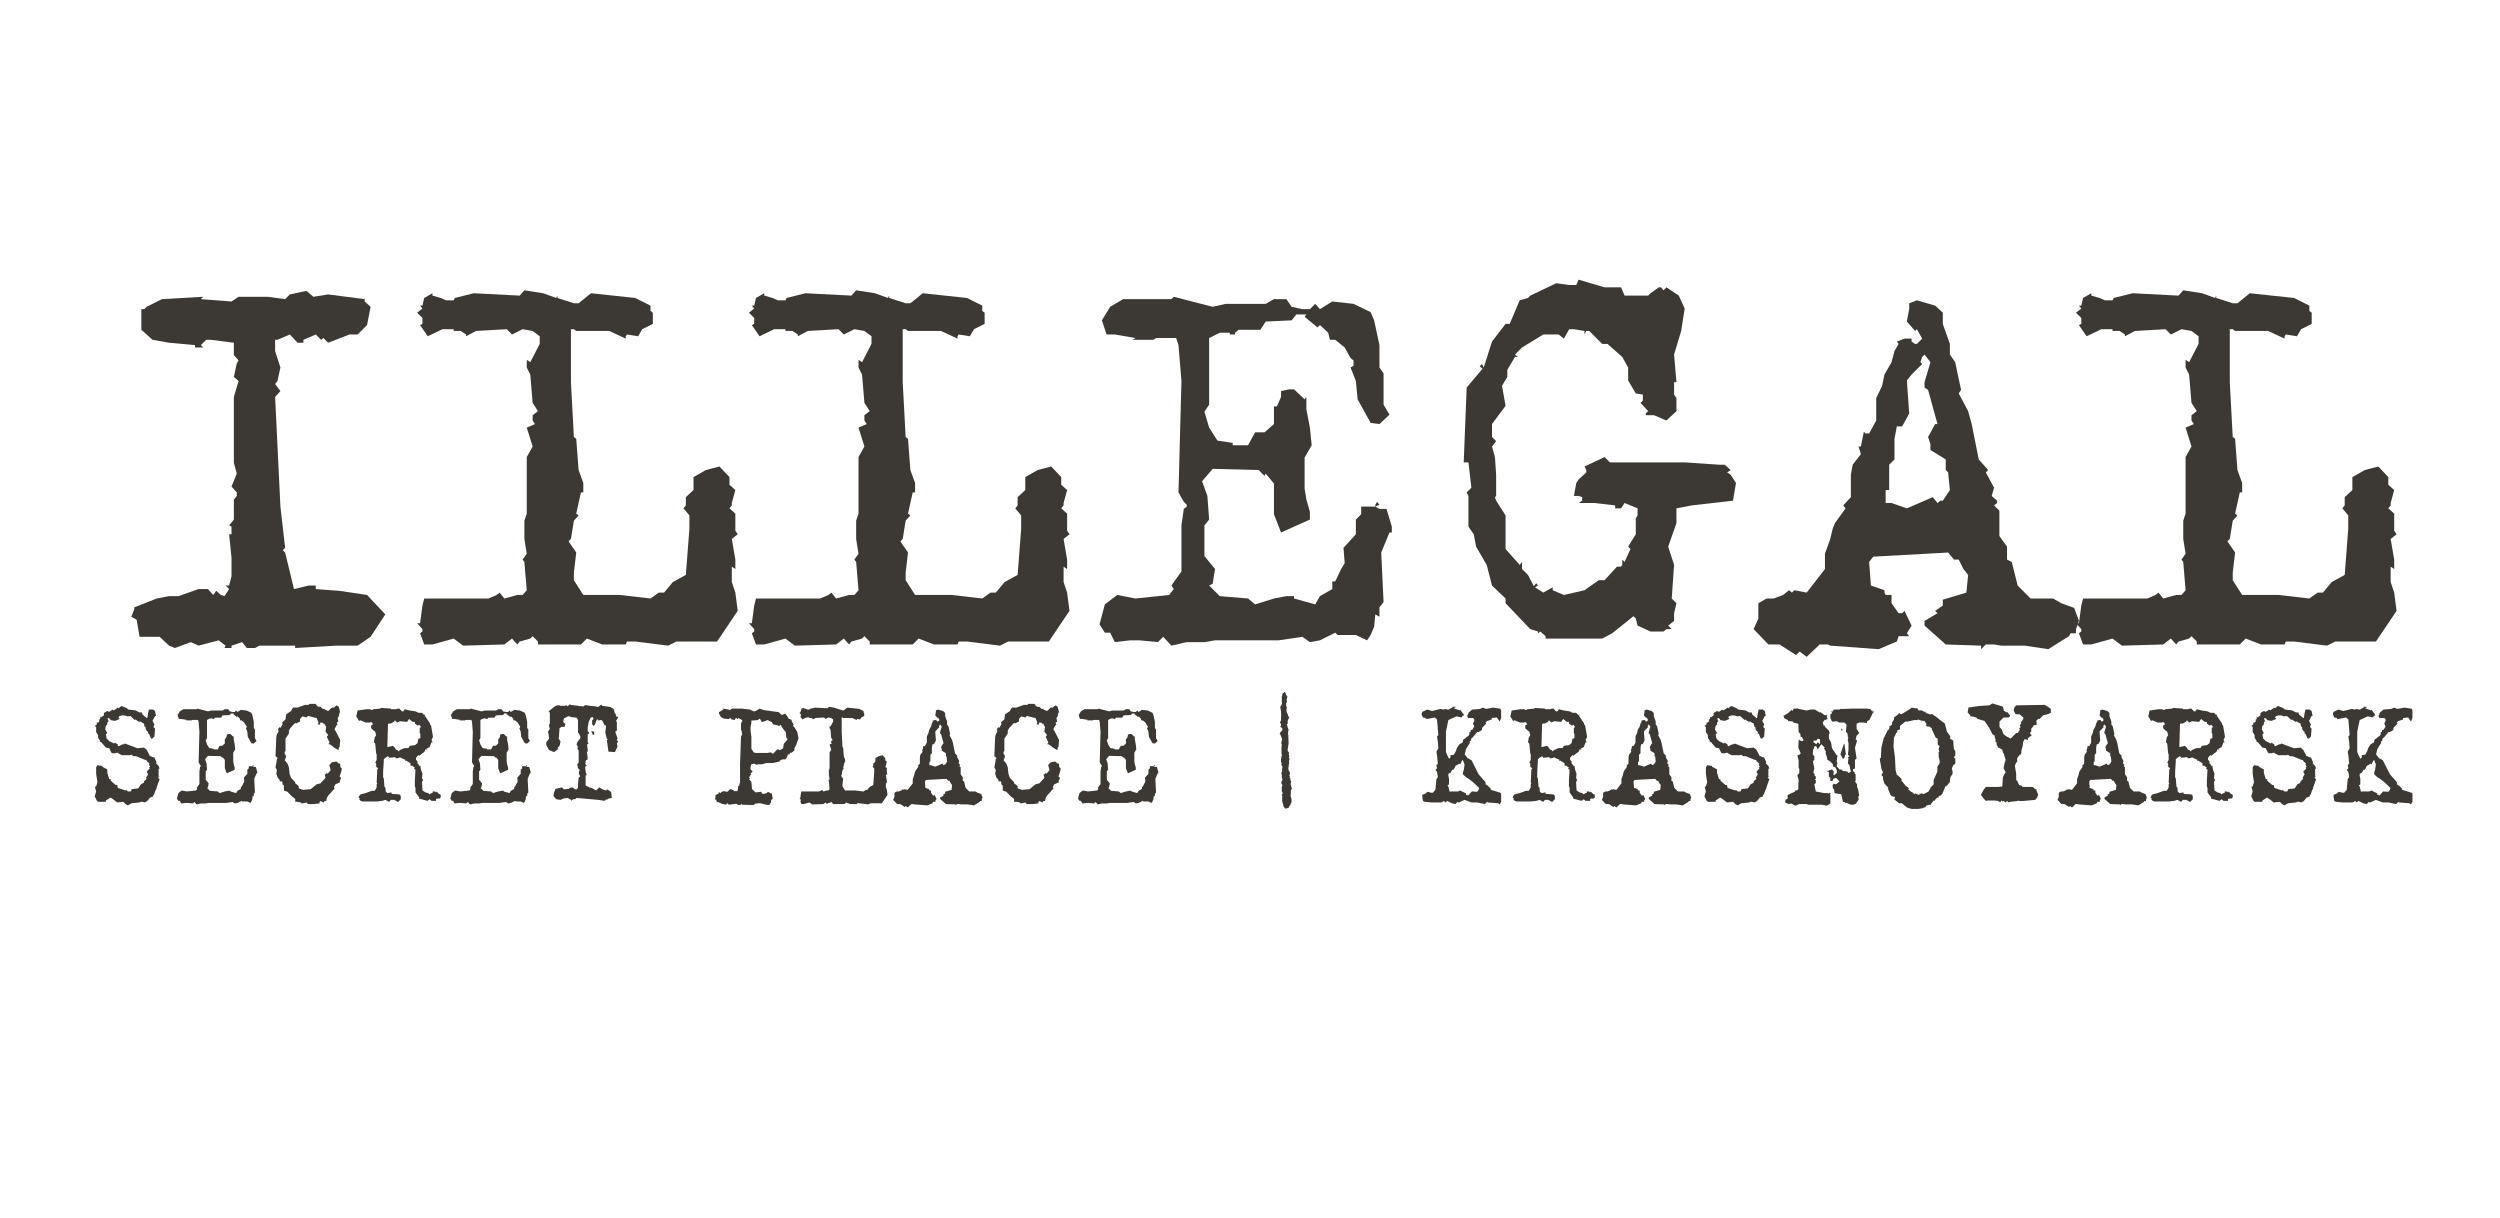 <?xml version="1.0" encoding="UTF-8" standalone="no"?> <svg xmlns="http://www.w3.org/2000/svg" xmlns:vectornator="http://vectornator.io" xmlns:xlink="http://www.w3.org/1999/xlink" height="100%" stroke-miterlimit="10" style="fill-rule:nonzero;clip-rule:evenodd;stroke-linecap:round;stroke-linejoin:round;" version="1.1" viewBox="0 0 841.89 410.078" width="100%" xml:space="preserve"> <defs></defs> <g id="Слой-1" vectornator:layerName="Слой 1"> <g opacity="1" vectornator:layerName="Группа 1"> <g fill="#3c3935" opacity="1" stroke="none" vectornator:layerName="Текст 1"> <path d="M123.604 200.357L129.756 206.906L124.795 214.447L120.429 217.423L113.285 217.423L99.394 218.217L99.394 217.423L87.288 217.423L85.899 218.217L83.121 218.217L81.533 216.233L77.961 217.423L77.961 218.217L75.58 218.217L75.977 217.423L73.596 215.637L66.848 217.423L64.268 216.233L58.91 218.217L56.926 217.423L53.751 214.447L47.004 214.447L46.011 208.692L44.225 207.7L45.218 205.12L45.218 204.524L52.758 201.548L56.926 200.754L60.101 200.754L66.848 198.373L70.023 198.373L71.809 200.357L72.802 198.968L74.389 200.357L75.58 200.754L77.168 198.373L75.977 197.182L77.168 197.182L77.961 194.007L77.961 187.855L77.168 179.917L77.961 179.917L77.961 177.337L77.168 176.94L78.755 174.956L78.755 168.209L79.747 167.018L79.747 165.827L77.961 163.843L79.747 159.477L78.755 155.905L78.755 133.679L80.343 128.321L78.755 126.932L79.747 122.367L80.343 121.375L78.755 119.589L78.755 115.422L71.016 114.429L69.428 114.429L67.642 116.215L68.436 117.009L65.658 117.009L65.658 116.215L56.926 115.422L51.369 114.429L47.599 111.056L47.599 104.11L48.591 104.11L49.385 103.316L54.544 100.737L68.436 99.943L67.642 100.737L77.961 101.53L80.343 99.943L90.067 99.943L96.02 100.737L97.608 99.149L103.164 97.958L105.545 99.943L110.507 99.149L122.81 100.737L122.81 101.53L124.795 103.316L123.604 109.468L120.429 112.643L117.651 112.643L110.507 115.422L108.919 113.834L108.125 114.429L106.339 112.643L102.172 114.429L102.172 115.422L100.187 115.422L97.608 112.643L93.44 114.429L92.646 114.429L92.646 118.2L94.432 123.756L93.44 128.321L92.646 129.313L94.432 131.694L92.646 133.679L94.432 170.59L96.02 184.481L95.226 185.275L96.02 186.069L98.997 198.373L103.958 197.182L106.339 197.182L106.339 198.373L114.277 198.968L123.604 200.357Z"></path> <path d="M247.634 199.563L248.427 205.715L241.482 216.034L227.789 216.034L225.011 217.423L213.898 216.034L211.119 216.034L210.722 217.027L202.785 217.027L197.625 215.042L195.64 217.027L181.154 217.027L181.154 216.034L179.368 214.248L178.574 215.042L175.002 216.034L174.208 217.027L172.422 215.042L169.842 217.027L155.951 217.423L152.776 215.042L145.632 217.027L142.853 217.027L141.464 213.256L142.258 212.661L142.258 211.867L140.472 209.882L141.464 209.882L142.258 203.929L142.853 201.548L164.484 201.548L167.262 200.357L168.255 199.563L169.842 201.548L174.208 200.357L175.994 200.357L177.383 198.769L176.589 189.244L175.994 188.45L177.383 186.466L176.589 181.505L176.589 175.353L177.383 172.971L177.383 153.92L179.368 150.348L177.383 143.998L180.162 142.807L179.368 141.617L179.368 139.831L181.154 138.442L179.368 135.663L178.574 126.138L177.383 123.756L177.383 121.177L178.574 121.97L181.749 115.819L181.749 113.239L179.368 111.453L175.994 110.857L172.422 112.643L170.636 110.857L160.317 111.453L156.943 113.239L156.943 112.643L155.157 111.453L152.776 111.453L152.776 110.857L149.005 110.857L144.044 113.239L141.464 109.468L142.258 109.071L142.258 107.087L140.472 105.301L142.258 103.912L141.464 102.92L142.258 102.92L142.853 100.34L145.632 98.752L145.632 99.546L148.41 100.34L150.196 101.133L152.776 101.133L153.173 100.34L159.523 98.752L175.002 99.546L176.589 97.76L182.94 98.752L187.306 100.34L187.703 99.546L187.703 100.34L193.259 102.126L194.847 102.126L199.014 98.752L213.898 100.34L219.057 102.92L219.057 104.706L219.851 105.301L219.851 109.071L216.279 110.857L214.89 113.239L211.119 112.643L210.722 113.239L210.722 114.033L205.166 111.453L194.053 111.453L193.259 110.857L192.267 110.857L192.267 128.718L193.259 147.173L194.053 147.769L194.847 158.286L196.434 162.652L196.434 165.827L195.64 165.827L194.053 172.971L194.847 173.567L193.259 175.353L192.267 181.505L191.473 182.298L194.053 186.069L193.259 192.816L193.259 195.396L196.434 200.357L208.738 200.357L219.057 201.548L221.835 199.563L223.621 199.563L226.598 195.991L230.964 193.61L232.155 178.131L232.155 173.567L230.17 171.185L230.964 170.193L230.964 167.415L233.544 165.033L233.544 160.668L237.711 158.286L242.275 157.096L245.649 160.668L245.649 163.247L247.634 165.033L246.443 169.399L246.443 170.193L245.649 171.185L247.634 172.971L247.634 178.726L248.427 179.917L246.443 181.505L247.634 188.45L247.634 191.625L246.443 190.832L246.443 195.991L247.634 199.563Z"></path> <path d="M359.359 199.563L360.153 205.715L353.207 216.034L339.515 216.034L336.736 217.423L325.623 216.034L322.845 216.034L322.448 217.027L314.51 217.027L309.351 215.042L307.366 217.027L292.879 217.027L292.879 216.034L291.093 214.248L290.3 215.042L286.728 216.034L285.934 217.027L284.148 215.042L281.568 217.027L267.677 217.423L264.502 215.042L257.357 217.027L254.579 217.027L253.19 213.256L253.984 212.661L253.984 211.867L252.198 209.882L253.19 209.882L253.984 203.929L254.579 201.548L276.21 201.548L278.988 200.357L279.98 199.563L281.568 201.548L285.934 200.357L287.72 200.357L289.109 198.769L288.315 189.244L287.72 188.45L289.109 186.466L288.315 181.505L288.315 175.353L289.109 172.971L289.109 153.92L291.093 150.348L289.109 143.998L291.887 142.807L291.093 141.617L291.093 139.831L292.879 138.442L291.093 135.663L290.3 126.138L289.109 123.756L289.109 121.177L290.3 121.97L293.475 115.819L293.475 113.239L291.093 111.453L287.72 110.857L284.148 112.643L282.362 110.857L272.043 111.453L268.669 113.239L268.669 112.643L266.883 111.453L264.502 111.453L264.502 110.857L260.731 110.857L255.77 113.239L253.19 109.468L253.984 109.071L253.984 107.087L252.198 105.301L253.984 103.912L253.19 102.92L253.984 102.92L254.579 100.34L257.357 98.752L257.357 99.546L260.136 100.34L261.922 101.133L264.502 101.133L264.898 100.34L271.249 98.752L286.728 99.546L288.315 97.76L294.665 98.752L299.031 100.34L299.428 99.546L299.428 100.34L304.985 102.126L306.572 102.126L310.74 98.752L325.623 100.34L330.783 102.92L330.783 104.706L331.577 105.301L331.577 109.071L328.005 110.857L326.615 113.239L322.845 112.643L322.448 113.239L322.448 114.033L316.892 111.453L305.779 111.453L304.985 110.857L303.993 110.857L303.993 128.718L304.985 147.173L305.779 147.769L306.572 158.286L308.16 162.652L308.16 165.827L307.366 165.827L305.779 172.971L306.572 173.567L304.985 175.353L303.993 181.505L303.199 182.298L305.779 186.069L304.985 192.816L304.985 195.396L308.16 200.357L320.464 200.357L330.783 201.548L333.561 199.563L335.347 199.563L338.324 195.991L342.69 193.61L343.88 178.131L343.88 173.567L341.896 171.185L342.69 170.193L342.69 167.415L345.27 165.033L345.27 160.668L349.437 158.286L354.001 157.096L357.375 160.668L357.375 163.247L359.359 165.033L358.169 169.399L358.169 170.193L357.375 171.185L359.359 172.971L359.359 178.726L360.153 179.917L358.169 181.505L359.359 188.45L359.359 191.625L358.169 190.832L358.169 195.991L359.359 199.563Z"></path> <path d="M468.704 177.337L468.704 179.322L467.91 179.322L465.132 186.069L465.925 202.738L464.536 204.524L464.536 207.7L463.147 206.906L462.75 211.073L461.559 213.851L460.369 215.637L456.598 213.851L450.446 213.851L449.653 213.058L444.493 215.637L441.119 216.233L438.54 214.447L430.602 215.637L409.169 215.637L405.597 216.233L399.644 216.233L394.484 217.423L391.706 214.447L389.92 216.233L383.768 215.637L380.593 215.637L375.433 216.233L373.846 213.058L372.06 213.058L370.274 210.279L372.06 203.532L376.227 200.357L382.379 201.548L393.691 200.357L395.278 198.373L394.484 197.182L397.858 192.419L397.858 176.94L398.652 171.384L399.644 170.59L399.644 169.995L398.652 169.002L396.866 165.827L397.858 128.321L396.866 116.215L396.072 113.834L389.325 113.834L388.333 114.429L381.387 114.429L382.379 113.834L375.433 112.643L372.655 112.643L371.068 107.881L373.846 103.316L378.212 100.737L394.484 100.737L395.278 99.943L408.376 103.316L412.742 102.324L426.236 102.324L429.014 100.737L433.182 100.737L434.968 103.316L438.54 104.11L441.119 104.11L442.905 102.324L444.493 104.11L448.66 101.53L455.805 102.324L461.559 105.102L462.75 107.881L464.536 116.215L464.536 123.756L465.925 125.741L465.925 136.259L467.91 139.632L464.536 142.807L461.559 142.41L457.194 134.473L456.598 128.321L454.812 123.756L455.805 123.161L455.805 121.375L454.812 120.581L452.828 117.009L449.653 114.429L447.867 114.429L447.271 112.048L444.493 109.468L443.699 110.262L439.333 106.69L439.929 105.896L436.555 105.896L434.968 107.881L426.236 108.278L424.45 111.056L417.107 111.056L415.917 112.048L415.917 112.643L414.131 112.643L414.131 112.048L410.757 112.048L407.185 113.834L407.185 136.259L405.597 138.64L407.185 143.998L409.963 148.364L415.123 149.158L415.123 149.951L420.282 149.951L422.664 145.586L425.839 145.586L429.014 142.807L429.014 136.854L430.006 136.854L431.396 133.679L431.396 131.694L434.174 131.099L435.761 131.099L439.333 134.473L439.929 133.679L439.929 137.846L441.119 143.998L441.715 149.951L439.333 154.119L439.333 164.438L439.929 168.209L441.119 172.376L441.119 174.956L431.396 179.322L429.014 173.17L429.014 162.851L426.236 159.477L425.839 160.271L423.855 158.286L408.376 157.889L404.804 162.057L406.59 167.018L407.185 174.956L405.597 176.94L405.597 187.26L409.169 191.625L408.376 196.587L407.185 197.182L410.757 200.754L420.282 201.548L422.664 203.532L429.014 201.548L433.182 200.754L435.761 200.754L435.761 201.548L442.905 203.532L444.493 200.754L448.66 198.373L448.66 195.793L449.653 195.793L451.637 191.625L452.828 189.641L452.431 184.481L456.598 179.917L456.598 174.956L458.384 173.17L458.384 170.59L463.147 170.59L463.147 169.995L463.742 169.002L464.536 169.995L463.147 170.59L464.536 171.384L466.918 171.384L468.704 177.337Z"></path> <path d="M582.811 159.874L584.597 162.652L583.604 168.605L569.713 170.193L564.554 171.185L564.554 176.146L561.775 184.084L563.76 190.236L562.966 201.548L564.554 203.135L563.76 206.509L563.76 209.089L561.775 210.676L562.966 211.867L561.18 211.867L560.188 212.661L555.822 212.661L551.456 210.676L550.861 208.295L550.067 207.501L542.923 213.256L539.549 215.042L520.498 215.042L520.498 214.248L518.712 212.661L517.918 213.256L517.918 212.661L515.339 211.867L507.004 203.135L507.004 201.548L502.44 197.182L500.654 190.236L497.082 184.084L496.288 179.917L494.502 177.337L494.502 167.018L493.906 165.827L495.494 164.24L494.502 155.706L492.914 155.706L493.906 130.504L499.264 124.153L498.272 123.36L499.066 122.566L499.661 123.756L502.44 115.025L507.004 109.071L508.393 109.071L511.767 101.133L514.545 100.34L515.339 99.546L524.07 95.379L528.436 95.974L530.818 95.974L531.611 94.188L540.343 96.768L545.899 96.768L547.09 99.546L555.028 99.546L555.822 98.752L558.6 96.768L559.394 96.768L560.188 97.76L561.18 96.768L565.347 99.546L567.332 103.912L566.141 111.453L563.76 119.391L564.554 128.718L563.76 128.718L563.76 132.885L564.554 134.076L564.554 138.442L561.18 141.617L557.013 139.831L554.234 139.831L554.234 139.235L555.028 138.442L552.448 135.663L553.242 134.869L553.242 132.885L550.861 132.488L548.281 128.122L548.281 123.756L546.296 120.184L541.335 115.819L539.549 115.819L535.183 111.453L534.191 111.453L533.596 112.643L533.596 111.453L530.024 110.857L528.436 110.857L526.65 114.033L524.864 112.643L519.704 112.643L512.56 117.009L510.179 119.391L511.171 120.184L510.179 120.184L507.599 124.55L507.599 126.932L505.813 129.908L507.004 136.656L502.44 142.807L502.44 147.173L503.829 148.562L502.44 150.348L503.432 153.92L503.829 159.874L503.829 167.018L503.432 167.415L503.829 168.605L507.004 173.567L507.004 184.878L511.767 190.236L512.56 189.244L512.56 191.625L514.545 193.61L516.529 197.38L517.323 196.388L517.918 197.182L516.926 197.777L519.704 199.563L522.88 197.777L522.88 198.769L526.65 200.357L533.596 198.769L538.359 195.396L540.343 195.396L544.51 190.832L545.899 190.832L546.296 190.236L546.296 188.45L547.09 189.244L549.075 184.878L548.281 184.084L550.861 179.917L550.861 174.559L551.456 173.567L551.456 171.185L547.09 169.399L545.899 171.185L543.915 171.185L543.915 170.193L536.969 169.399L531.611 169.399L532.802 168.605L532.802 167.415L531.611 167.018L530.024 167.018L530.818 162.652L531.611 161.461L534.191 159.08L534.191 158.286L533.596 157.096L540.343 153.92L542.129 155.706L567.332 155.706L579.04 156.5L580.826 156.5L582.811 158.286L581.62 159.08L582.811 159.874Z"></path> <path d="M698.505 204.723L700.093 209.089L699.101 211.867L699.101 213.256L697.315 213.256L696.719 214.248L689.774 218.614L681.836 217.423L673.898 217.423L671.516 217.027L668.738 217.027L667.151 218.614L667.151 217.423L655.244 217.027L648.1 210.676L648.1 209.089L652.466 206.509L651.672 205.715L654.252 203.929L654.252 201.945L662.189 199.563L662.785 193.61L661.197 191.625L659.61 188.45L658.022 188.45L656.038 186.069L630.835 187.458L629.446 189.244L630.041 197.182L634.605 198.769L634.605 199.563L635.002 200.357L636.987 200.357L636.987 203.135L639.368 206.509L640.559 206.509L641.353 205.715L643.734 210.676L642.146 213.256L642.94 214.248L639.368 214.248L638.773 216.034L632.621 218.614L616.348 217.423L615.554 217.027L612.776 217.027L608.41 221.194L606.029 219.408L604.838 220.599L599.282 217.027L595.511 217.027L590.55 211.867L592.138 208.295L592.138 203.135L594.916 201.548L597.297 201.548L600.472 200.357L602.457 198.769L603.449 199.563L604.243 198.769L608.41 199.563L614.562 191.625L614.562 186.466L616.348 181.505L617.142 178.131L617.936 176.146L621.508 171.185L620.714 170.193L623.294 167.415L623.294 159.874L623.889 156.5L626.667 152.928L625.874 150.348L626.667 150.348L627.66 145.387L628.255 145.983L629.446 145.983L631.827 141.617L631.827 134.076L633.812 129.908L634.605 126.138L636.987 121.97L637.979 118.2L639.368 115.819L638.773 115.025L641.353 114.033L643.734 114.033L643.734 115.025L644.925 115.819L645.52 115.819L647.306 114.033L645.52 110.857L644.925 111.453L642.146 108.278L642.94 103.912L642.94 102.126L645.52 101.133L651.672 102.92L654.252 105.301L654.252 109.071L656.633 115.819L656.633 119.391L658.419 121.97L660.403 131.297L659.61 132.488L662.785 138.442L663.976 142.807L666.357 154.714L669.532 158.286L668.738 159.08L671.516 164.24L670.723 167.018L672.509 168.605L672.509 169.399L671.516 170.193L673.303 171.979L673.303 180.512L675.882 184.084L675.882 188.45L677.47 189.244L679.454 197.182L683.82 201.548L691.361 201.548L694.139 203.135L698.505 204.723ZM654.252 168.605L656.633 165.033L656.038 159.08L655.244 158.286L655.244 154.714L650.084 151.539L650.084 149.555L649.29 147.173L651.672 142.807L652.466 142.807L649.29 131.297L648.1 130.504L648.1 128.718L650.084 121.97L648.1 119.391L647.306 120.184L646.711 121.97L647.306 122.566L643.734 126.138L642.146 128.122L642.94 139.235L640.559 143.601L638.773 143.601L637.979 147.769L637.979 154.714L636.193 156.5L636.193 165.033L635.002 165.033L635.002 169.399L636.987 169.399L642.146 171.185L650.878 167.415L652.466 169.399L653.458 168.605L654.252 168.605Z"></path> <path d="M806.262 199.563L807.056 205.715L800.11 216.034L786.417 216.034L783.639 217.423L772.526 216.034L769.748 216.034L769.351 217.027L761.413 217.027L756.253 215.042L754.269 217.027L739.782 217.027L739.782 216.034L737.996 214.248L737.202 215.042L733.63 216.034L732.837 217.027L731.051 215.042L728.471 217.027L714.58 217.423L711.404 215.042L704.26 217.027L701.482 217.027L700.093 213.256L700.887 212.661L700.887 211.867L699.101 209.882L700.093 209.882L700.887 203.929L701.482 201.548L723.113 201.548L725.891 200.357L726.883 199.563L728.471 201.548L732.837 200.357L734.623 200.357L736.012 198.769L735.218 189.244L734.623 188.45L736.012 186.466L735.218 181.505L735.218 175.353L736.012 172.971L736.012 153.92L737.996 150.348L736.012 143.998L738.79 142.807L737.996 141.617L737.996 139.831L739.782 138.442L737.996 135.663L737.202 126.138L736.012 123.756L736.012 121.177L737.202 121.97L740.378 115.819L740.378 113.239L737.996 111.453L734.623 110.857L731.051 112.643L729.265 110.857L718.945 111.453L715.572 113.239L715.572 112.643L713.786 111.453L711.404 111.453L711.404 110.857L707.634 110.857L702.673 113.239L700.093 109.468L700.887 109.071L700.887 107.087L699.101 105.301L700.887 103.912L700.093 102.92L700.887 102.92L701.482 100.34L704.26 98.752L704.26 99.546L707.039 100.34L708.825 101.133L711.404 101.133L711.801 100.34L718.152 98.752L733.63 99.546L735.218 97.76L741.568 98.752L745.934 100.34L746.331 99.546L746.331 100.34L751.888 102.126L753.475 102.126L757.643 98.752L772.526 100.34L777.686 102.92L777.686 104.706L778.479 105.301L778.479 109.071L774.907 110.857L773.518 113.239L769.748 112.643L769.351 113.239L769.351 114.033L763.794 111.453L752.681 111.453L751.888 110.857L750.895 110.857L750.895 128.718L751.888 147.173L752.681 147.769L753.475 158.286L755.063 162.652L755.063 165.827L754.269 165.827L752.681 172.971L753.475 173.567L751.888 175.353L750.895 181.505L750.102 182.298L752.681 186.069L751.888 192.816L751.888 195.396L755.063 200.357L767.366 200.357L777.686 201.548L780.464 199.563L782.25 199.563L785.227 195.991L789.593 193.61L790.783 178.131L790.783 173.567L788.799 171.185L789.593 170.193L789.593 167.415L792.172 165.033L792.172 160.668L796.34 158.286L800.904 157.096L804.278 160.668L804.278 163.247L806.262 165.033L805.071 169.399L805.071 170.193L804.278 171.185L806.262 172.971L806.262 178.726L807.056 179.917L805.071 181.505L806.262 188.45L806.262 191.625L805.071 190.832L805.071 195.991L806.262 199.563Z"></path> </g> </g> </g> <g id="Слой-2" vectornator:layerName="Слой 2"> <g fill="#3c3935" opacity="1" stroke="none" vectornator:layerName="Текст 1"> <path d="M53.199 261.732L53.853 262.658L53.744 262.386L52.709 265.329L52.709 265.766L52.545 265.766L52 267.183L52 267.401L51.564 267.891L51.673 268.164L50.528 268.6L49.602 269.745L48.729 270.235L47.966 270.017L47.312 270.017L46.985 270.235L44.26 270.508L43.06 271.216L42.297 270.78L41.534 270.017L39.463 270.235L37.937 269.036L37.173 268.6L35.647 269.581L35.647 270.017L33.031 270.017L32.595 269.581L31.886 268.164L32.377 266.529L32.05 265.329L32.05 264.839L32.377 264.839L32.813 263.422L32.377 260.587L32.377 258.407L32.813 257.698L34.448 257.916L34.448 258.189L36.138 259.115L36.138 260.26L36.792 262.386L37.282 262.386L37.282 262.931L38.972 264.348L39.463 264.348L39.681 265.329L42.297 266.202L42.515 265.984L43.06 266.529L43.933 266.529L44.26 266.202L44.26 265.766L46.549 265.493L47.421 264.13L48.457 263.585L48.457 263.149L49.383 262.277L49.166 261.95L49.874 260.751L49.383 259.879L50.365 258.843L50.365 258.679L50.147 258.407L50.365 258.407L50.528 258.189L50.147 257.48L50.365 257.153L49.383 256.281L49.383 256.008L48.729 255.845L45.786 254.646L44.914 254.646L44.26 254.155L43.933 254.319L41.044 254.319L39.463 253.446L38.7 253.664L37.828 253.664L37.501 253.446L36.792 251.975L35.647 251.757L34.23 250.067L33.957 249.849L33.576 249.849L33.739 249.576L33.031 248.432L33.031 247.559L32.377 246.524L32.377 244.834L31.886 244.452L32.595 243.962L32.595 243.308L33.031 243.308L33.576 242.763L33.249 242.49L33.739 242.109L33.739 241.236L33.957 241.618L34.993 240.909L34.993 240.092L36.138 239.438L36.792 239.71L37.937 238.947L38.318 239.22L39.681 238.293L39.899 238.511L40.88 237.748L42.297 238.293L42.733 238.511L43.224 238.947L45.622 239.22L46.985 239.928L47.803 239.928L47.966 240.582L49.383 241.781L49.602 241.781L49.874 240.092L50.147 238.947L51.564 238.947L52.218 239.438L52.545 241.127L52.218 241.127L51.346 242.763L52 243.962L51.673 244.834L52.218 245.379L52 247.996L51.346 248.704L50.855 248.704L50.147 247.014L49.874 247.232L49.874 246.524L49.166 245.815L48.947 244.67L48.729 244.834L48.457 243.635L47.966 243.417L47.312 242.981L46.985 242.981L46.767 243.308L46.767 242.981L46.276 242.763L45.622 242.272L45.404 242.49L43.933 241.127L42.733 241.236L42.733 241.127L41.861 240.909L41.044 240.909L40.117 241.236L39.899 241.618L40.335 242.109L38.7 242.763L37.173 242.49L37.173 242.272L36.628 241.781L36.301 241.781L36.301 242.49L36.628 242.763L36.138 243.308L36.138 243.962L35.647 244.452L35.429 245.597L36.138 246.851L35.647 247.232L35.92 248.704L36.792 249.576L38.482 250.394L38.7 250.067L39.681 250.721L39.681 251.103L39.899 251.266L40.117 251.266L40.335 251.103L41.371 250.612L41.534 250.721L42.079 250.394L46.276 251.975L48.457 251.757L49.383 252.465L50.528 254.646L51.019 254.646L51.019 254.864L52 255.082L52.709 256.717L52.545 257.044L53.417 257.916L53.744 258.843L53.417 258.843L53.417 261.241L53.744 261.514L53.417 261.514L53.199 261.732Z"></path> <path d="M86.613 259.879L86.613 260.424L86.395 260.424L85.632 262.277L85.85 266.856L85.469 267.346L85.469 268.218L85.087 268L84.978 269.145L84.651 269.908L84.324 270.399L83.288 269.908L81.598 269.908L81.38 269.69L79.963 270.399L79.037 270.562L78.328 270.072L76.147 270.399L70.26 270.399L69.279 270.562L67.644 270.562L66.227 270.889L65.464 270.072L64.973 270.562L63.283 270.399L62.411 270.399L60.994 270.562L60.558 269.69L60.067 269.69L59.577 268.927L60.067 267.074L61.212 266.202L62.902 266.529L66.009 266.202L66.445 265.656L66.227 265.329L67.153 264.021L67.153 259.77L67.371 258.243L67.644 258.025L67.644 257.862L67.371 257.589L66.881 256.717L67.153 246.415L66.881 243.09L66.663 242.436L64.81 242.436L64.537 242.599L62.629 242.599L62.902 242.436L60.994 242.109L60.231 242.109L59.795 240.8L60.558 239.547L61.757 238.838L66.227 238.838L66.445 238.62L70.043 239.547L71.242 239.274L74.948 239.274L75.711 238.838L76.856 238.838L77.347 239.547L78.328 239.765L79.037 239.765L79.527 239.274L79.963 239.765L81.108 239.056L83.07 239.274L84.651 240.037L84.978 240.8L85.469 243.09L85.469 245.161L85.85 245.706L85.85 248.595L86.395 249.522L85.469 250.394L84.651 250.285L83.452 248.105L83.288 246.415L82.798 245.161L83.07 244.998L83.07 244.507L82.798 244.289L82.252 243.308L81.38 242.599L80.89 242.599L80.726 241.945L79.963 241.236L79.745 241.454L78.546 240.473L78.709 240.255L77.783 240.255L77.347 240.8L74.948 240.909L74.458 241.672L72.441 241.672L72.114 241.945L72.114 242.109L71.623 242.109L71.623 241.945L70.697 241.945L69.715 242.436L69.715 248.595L69.279 249.249L69.715 250.721L70.478 251.92L71.896 252.138L71.896 252.356L73.313 252.356L73.967 251.157L74.839 251.157L75.711 250.394L75.711 248.759L75.984 248.759L76.365 247.887L76.365 247.341L77.129 247.178L77.565 247.178L78.546 248.105L78.709 247.887L78.709 249.031L79.037 250.721L79.2 252.356L78.546 253.501L78.546 256.335L78.709 257.371L79.037 258.516L79.037 259.224L76.365 260.424L75.711 258.734L75.711 255.899L74.948 254.973L74.839 255.191L74.294 254.646L70.043 254.537L69.061 255.681L69.552 257.044L69.715 259.224L69.279 259.77L69.279 262.604L70.26 263.803L70.043 265.166L69.715 265.329L70.697 266.311L73.313 266.529L73.967 267.074L75.711 266.529L76.856 266.311L77.565 266.311L77.565 266.529L79.527 267.074L79.963 266.311L81.108 265.656L81.108 264.948L81.38 264.948L81.925 263.803L82.252 263.258L82.144 261.841L83.288 260.587L83.288 259.224L83.779 258.734L83.779 258.025L85.087 258.025L85.087 257.862L85.251 257.589L85.469 257.862L85.087 258.025L85.469 258.243L86.123 258.243L86.613 259.879Z"></path> <path d="M114.576 258.189L115.122 258.843L114.903 259.879L114.358 261.514L114.903 261.95L114.358 263.149L114.576 263.422L112.941 264.13L112.505 265.002L112.505 265.329L112.723 265.493L110.543 267.891L110.107 268.6L109.834 269.745L109.344 269.745L108.962 270.235L107.926 269.745L107.49 270.235L107.817 270.508L105.746 270.78L103.675 270.78L103.239 270.235L102.039 270.508L101.385 270.508L101.385 270.235L100.186 270.017L99.423 270.017L99.423 269.036L98.278 268.164L96.806 266.638L95.607 266.202L95.607 264.566L95.117 264.13L95.117 263.422L94.953 263.149L94.19 263.149L94.19 262.658L93.536 261.95L93.045 260.587L93.263 259.333L92.773 258.407L93.045 257.044L93.263 255.518L93.536 255.3L92.773 254.646L93.045 248.214L93.263 247.232L93.754 246.524L93.754 245.815L93.536 245.597L94.19 244.834L94.408 245.161L95.117 243.962L95.117 243.417L94.953 243.308L96.152 242.272L96.37 240.582L98.006 239.438L98.66 238.293L100.186 238.293L102.748 237.366L103.893 237.366L104.22 237.039L106.291 237.039L106.782 237.748L107.272 238.02L107.926 238.02L108.689 238.729L109.344 238.729L109.344 238.947L110.543 239.438L111.742 238.293L112.505 238.293L112.723 238.02L113.377 237.53L114.086 238.02L114.576 239.928L114.358 239.928L114.086 241.236L113.704 241.781L113.922 242.981L113.377 243.417L113.704 244.18L113.377 244.18L112.723 245.379L112.723 245.815L112.941 246.033L114.576 249.195L114.358 251.593L114.086 251.757L114.086 252.465L113.704 252.465L112.505 251.757L111.742 251.103L110.979 250.612L110.543 250.612L110.979 250.067L110.107 248.214L110.107 247.996L110.543 247.559L109.616 246.36L109.834 244.834L109.18 243.635L108.962 243.962L108.962 243.635L108.471 243.308L108.144 243.417L107.926 243.308L107.817 243.417L107.817 243.962L107 243.962L107.272 243.308L106.618 241.781L105.746 241.618L103.893 241.127L103.675 241.127L103.239 241.618L101.821 241.236L101.058 242.109L101.058 242.981L99.695 243.635L99.423 243.417L97.788 245.161L97.297 246.033L97.297 247.014L96.152 248.704L96.152 252.901L95.88 253.174L95.88 253.937L96.152 254.155L96.37 254.864L95.88 256.008L96.806 257.153L97.297 258.407L97.515 260.587L98.006 261.95L99.423 263.422L99.423 263.803L100.186 264.348L100.622 264.839L100.622 265.493L102.039 265.984L104.601 265.766L106.618 264.13L107.926 263.803L109.616 261.95L109.344 260.751L109.616 260.751L110.107 260.26L110.325 260.587L111.36 259.333L110.979 257.916L110.87 257.698L111.742 256.717L112.941 256.499L113.377 256.499L114.086 257.153L114.576 257.153L114.576 258.189Z"></path> <path d="M148.427 268L148.427 268.491L147.991 268.927L147.009 268.927L146.846 269.145L146.846 269.69L145.32 269.69L144.665 269.145L143.957 269.69L141.122 268.927L141.122 268.491L139.923 266.856L139.923 265.166L139.705 264.948L139.705 262.768L139.923 259.224L139.378 258.734L139.705 258.516L139.378 258.243L138.942 258.243L139.269 258.025L138.942 257.862L138.233 257.862L138.233 257.044L136.871 256.172L136.326 256.172L136.544 255.899L134.963 255.191L134.69 254.973L134.472 255.191L133.491 255.409L133.001 254.973L131.093 255.191L130.657 254.646L129.784 255.191L129.239 255.681L129.239 256.335L129.021 259.879L129.021 261.841L129.239 262.059L129.457 264.948L129.784 265.166L129.893 266.529L130.439 267.074L131.856 266.856L131.856 267.346L134.472 267.51L134.963 268L134.963 269.145L134.036 270.072L132.782 269.363L131.638 269.363L131.093 269.908L131.093 270.072L129.784 269.363L128.749 269.69L126.841 269.908L122.099 269.908L121.445 269.69L120.954 269.145L121.172 268.927L120.736 268.491L121.172 267.728L121.445 267.51L123.134 267.074L125.206 266.311L126.187 266.311L126.841 265.166L126.841 264.021L127.059 263.803L126.841 263.476L127.059 259.006L127.386 258.734L126.677 258.243L126.677 257.044L126.35 256.826L126.841 255.899L126.841 253.992L126.677 253.773L126.35 250.394L125.914 249.958L126.187 248.323L126.677 247.559L126.35 246.415L125.206 245.488L124.988 245.161L124.988 244.289L125.696 243.853L124.988 243.09L124.661 243.308L123.134 243.308L121.445 242.599L121.172 242.599L120.954 242.872L119.973 241.236L120.409 239.274L123.352 238.838L124.661 238.838L124.988 239.056L125.424 239.056L125.696 238.838L128.095 238.62L128.258 238.402L131.638 238.62L131.638 238.838L133.273 238.838L134.036 238.62L134.472 238.62L135.344 239.547L135.835 239.547L136.326 238.838L138.015 239.274L139.923 239.547L140.904 240.037L142.104 240.037L142.867 240.8L143.085 240.582L143.303 240.8L142.976 240.909L144.829 243.635L144.829 244.016L145.156 244.289L145.81 248.105L145.32 249.249L145.701 249.958L145.32 249.958L144.665 251.593L143.63 252.138L143.957 252.356L143.303 252.356L142.976 253.119L141.122 254.537L140.904 254.264L140.087 255.191L140.087 255.899L140.577 256.335L140.577 257.044L140.904 257.371L141.34 258.025L141.558 257.862L141.776 259.224L142.267 260.587L142.104 262.059L142.267 262.277L142.485 262.768L142.104 263.258L142.267 266.202L143.303 266.856L144.175 267.074L144.665 267.51L144.829 267.346L145.81 266.856L145.701 266.529L146.464 266.529L146.846 266.856L147.009 266.529L147.991 267.51L148.209 267.346L148.427 268ZM141.34 245.161L141.776 244.779L141.122 244.016L140.904 244.289L140.577 244.289L139.705 243.635L139.705 243.09L138.942 243.09L137.743 242.109L137.089 243.09L134.69 242.872L133.818 243.308L133.001 242.599L132.619 243.09L131.638 243.635L130.929 243.635L130.657 243.853L130.439 251.593L132.292 251.157L132.782 251.593L133.273 252.356L134.145 252.792L134.145 253.119L134.69 252.574L136.217 251.92L137.525 251.92L138.015 251.157L139.705 250.939L140.577 250.285L140.904 248.759L141.558 248.595L141.558 247.178L141.34 246.851L141.34 245.161Z"></path> <path d="M178.679 259.879L178.679 260.424L178.461 260.424L177.698 262.277L177.916 266.856L177.534 267.346L177.534 268.218L177.153 268L177.044 269.145L176.717 269.908L176.39 270.399L175.354 269.908L173.664 269.908L173.446 269.69L172.029 270.399L171.102 270.562L170.394 270.072L168.213 270.399L162.326 270.399L161.345 270.562L159.71 270.562L158.293 270.889L157.53 270.072L157.039 270.562L155.349 270.399L154.477 270.399L153.06 270.562L152.624 269.69L152.133 269.69L151.643 268.927L152.133 267.074L153.278 266.202L154.968 266.529L158.075 266.202L158.511 265.656L158.293 265.329L159.219 264.021L159.219 259.77L159.437 258.243L159.71 258.025L159.71 257.862L159.437 257.589L158.947 256.717L159.219 246.415L158.947 243.09L158.729 242.436L156.876 242.436L156.603 242.599L154.695 242.599L154.968 242.436L153.06 242.109L152.297 242.109L151.861 240.8L152.624 239.547L153.823 238.838L158.293 238.838L158.511 238.62L162.108 239.547L163.308 239.274L167.014 239.274L167.777 238.838L168.922 238.838L169.413 239.547L170.394 239.765L171.102 239.765L171.593 239.274L172.029 239.765L173.174 239.056L175.136 239.274L176.717 240.037L177.044 240.8L177.534 243.09L177.534 245.161L177.916 245.706L177.916 248.595L178.461 249.522L177.534 250.394L176.717 250.285L175.518 248.105L175.354 246.415L174.864 245.161L175.136 244.998L175.136 244.507L174.864 244.289L174.318 243.308L173.446 242.599L172.956 242.599L172.792 241.945L172.029 241.236L171.811 241.454L170.612 240.473L170.775 240.255L169.849 240.255L169.413 240.8L167.014 240.909L166.524 241.672L164.507 241.672L164.18 241.945L164.18 242.109L163.689 242.109L163.689 241.945L162.762 241.945L161.781 242.436L161.781 248.595L161.345 249.249L161.781 250.721L162.544 251.92L163.962 252.138L163.962 252.356L165.379 252.356L166.033 251.157L166.905 251.157L167.777 250.394L167.777 248.759L168.05 248.759L168.431 247.887L168.431 247.341L169.195 247.178L169.631 247.178L170.612 248.105L170.775 247.887L170.775 249.031L171.102 250.721L171.266 252.356L170.612 253.501L170.612 256.335L170.775 257.371L171.102 258.516L171.102 259.224L168.431 260.424L167.777 258.734L167.777 255.899L167.014 254.973L166.905 255.191L166.36 254.646L162.108 254.537L161.127 255.681L161.618 257.044L161.781 259.224L161.345 259.77L161.345 262.604L162.326 263.803L162.108 265.166L161.781 265.329L162.762 266.311L165.379 266.529L166.033 267.074L167.777 266.529L168.922 266.311L169.631 266.311L169.631 266.529L171.593 267.074L172.029 266.311L173.174 265.656L173.174 264.948L173.446 264.948L173.991 263.803L174.318 263.258L174.209 261.841L175.354 260.587L175.354 259.224L175.845 258.734L175.845 258.025L177.153 258.025L177.153 257.862L177.316 257.589L177.534 257.862L177.153 258.025L177.534 258.243L178.189 258.243L178.679 259.879Z"></path> <path d="M200.101 246.415L200.101 247.559L199.611 247.341L199.12 246.197L200.101 246.415ZM207.951 249.522L208.223 249.522L207.733 250.394L207.951 251.43L207.078 253.283L204.898 253.119L204.353 249.249L204.68 249.031L204.353 248.759L203.862 246.851L203.862 246.197L204.135 244.507L203.481 244.016L202.936 242.872L202.5 242.436L201.791 242.599L201.464 242.599L201.082 242.109L200.319 244.016L199.883 244.507L199.393 243.853L199.393 242.599L199.883 242.109L199.611 241.454L198.902 241.672L198.248 243.09L197.921 244.998L197.921 246.197L198.466 246.851L197.921 247.341L197.921 249.958L198.248 250.285L197.703 250.721L197.921 252.574L197.921 253.119L197.703 253.119L197.594 253.283L197.703 253.501L197.921 255.681L197.212 256.172L197.212 256.826L197.049 257.044L197.212 257.371L197.594 257.862L197.049 258.243L197.212 259.879L197.594 261.078L197.212 261.078L197.212 264.457L198.739 265.329L198.902 265.166L200.755 266.202L201.791 265.166L202.936 265.82L204.135 266.202L204.353 265.82L205.334 266.311L205.825 266.856L206.043 268.709L204.898 268.927L204.353 269.363L204.135 269.145L203.644 269.69L201.464 269.363L194.16 268.709L193.669 269.145L193.015 269.145L192.306 269.69L192.306 269.363L191.162 268.709L189.635 268.927L188.763 269.363L187.292 269.145L186.365 268L186.583 266.856L187.074 265.656L189.199 265.166L189.908 265.82L191.162 265.656L191.598 265.656L191.816 265.329L192.797 265.166L193.669 265.82L194.16 265.82L194.65 265.329L194.65 264.021L194.868 261.841L195.413 261.405L194.868 260.424L195.195 259.224L194.65 258.734L194.378 257.371L194.868 256.826L194.868 252.792L194.378 251.92L194.65 251.593L194.16 250.721L194.378 249.958L195.413 248.595L195.413 247.887L195.195 247.559L194.868 246.851L194.65 246.851L194.65 242.436L194.16 241.672L192.034 241.454L192.034 241.236L191.271 241.236L189.908 241.945L189.635 243.09L190.399 243.853L190.126 244.779L189.199 244.779L188.436 245.161L188.218 248.323L188.055 248.595L188.763 249.74L188.436 251.157L187.728 251.92L188.055 252.138L186.583 253.283L184.893 252.574L183.967 250.939L183.967 249.958L184.893 248.759L184.73 247.178L184.512 246.415L185.166 245.488L184.893 244.507L184.893 243.853L185.166 243.853L185.166 240.037L184.73 239.547L187.074 237.693L188.436 237.421L188.436 237.693L190.399 237.693L190.617 237.421L191.162 237.857L191.816 237.203L192.47 237.421L194.868 237.693L195.195 237.857L195.413 237.693L195.85 237.857L196.558 237.857L197.049 237.421L198.739 237.693L200.319 237.857L201.464 238.075L202.282 237.421L202.718 237.421L202.718 237.693L205.552 238.075L206.697 238.838L207.078 240.255L207.187 240.473L207.405 240.255L207.405 241.236L208.223 241.454L207.405 242.872L207.733 243.09L207.733 246.033L207.187 246.415L207.951 248.595L207.733 249.249L207.951 249.522Z"></path> <path d="M268.51 246.524L268.892 248.65L268.183 250.721L267.529 251.975L267.529 252.683L266.493 253.555L266.33 253.337L265.785 254.046L265.349 254.046L264.913 255.191L264.422 255.736L263.386 255.736L262.514 256.226L262.732 256.39L260.334 256.935L258.153 256.935L256.627 257.371L255.155 257.371L254.937 257.589L253.902 257.153L253.03 257.371L252.757 258.298L252.757 259.115L253.466 259.77L252.757 260.478L252.757 260.642L253.03 260.969L252.757 260.969L252.266 261.841L252.594 262.168L252.266 262.386L253.03 263.313L253.248 265.711L254.447 266.856L256.3 266.638L256.845 267.401L258.044 267.128L258.699 266.638L259.407 267.128L259.898 267.128L260.225 268.927L259.68 269.472L259.68 270.126L259.026 271.107L258.044 270.998L255.864 270.453L254.283 270.671L253.793 271.107L249.923 270.998L249.705 270.671L249.541 270.998L248.56 271.107L248.015 270.671L245.453 270.998L244.962 270.453L244.417 270.998L243.109 270.671L241.91 270.126L241.419 270.126L241.201 269.254L240.711 269.254L240.929 268.6L240.929 267.782L242.128 267.128L241.91 266.856L242.346 266.856L242.618 267.128L242.782 266.856L243.6 266.42L244.962 266.638L245.943 265.711L247.143 266.202L247.143 266.42L248.342 266.42L248.56 265.22L248.56 264.675L248.778 264.675L248.996 264.457L248.996 263.803L249.214 263.803L249.214 257.153L249.541 248.105L249.923 247.232L249.705 246.033L249.541 245.706L249.541 243.635L249.923 242.872L249.923 242.49L248.996 242L248.778 241.727L248.342 242.163L247.851 241.727L247.361 242.49L246.161 242.163L246.161 242L245.943 241.727L245.453 242.163L243.763 242L242.782 241.454L242.128 240.31L242.128 239.819L243.6 238.947L243.272 238.62L245.453 238.947L245.671 239.165L246.598 238.62L249.705 238.62L252.594 238.947L253.902 239.601L254.665 239.329L255.864 238.62L256.627 238.947L257.499 239.165L262.242 239.819L263.277 240.8L264.422 240.31L264.477 240.364C264.513 240.437 264.549 240.491 264.586 240.528L264.804 240.8L265.022 241.018L265.567 242L266.766 242.49L266.493 242.654L267.311 244.071L266.984 244.343L267.638 245.052L268.51 246.524ZM263.931 250.503L265.131 249.086L265.131 248.65L264.913 248.65L264.64 247.45L264.64 246.469L264.149 246.033L263.277 244.834L262.95 244.071L262.242 244.561L262.078 244.343L260.334 243.907L259.898 243.199L258.481 242.49L256.627 243.199L255.864 242L255.155 242.49L253.03 242.654L253.03 243.417L252.757 244.834L252.757 246.033L253.03 248.105L253.03 252.138L253.793 253.337L254.447 253.555L258.481 253.555L259.407 253.337L260.334 253.828L261.751 252.356L262.242 252.356L262.514 252.683L263.768 251.975L263.768 251.648L263.931 250.503Z"></path> <path d="M298.654 265.984L298.872 267.673L296.964 270.508L293.203 270.508L292.44 270.889L289.387 270.508L288.624 270.508L288.515 270.78L286.335 270.78L284.917 270.235L284.372 270.78L280.393 270.78L280.393 270.508L279.903 270.017L279.685 270.235L278.703 270.508L278.485 270.78L277.995 270.235L277.286 270.78L273.471 270.889L272.598 270.235L270.636 270.78L269.873 270.78L269.491 269.745L269.709 269.581L269.709 269.363L269.219 268.818L269.491 268.818L269.709 267.183L269.873 266.529L275.814 266.529L276.578 266.202L276.85 265.984L277.286 266.529L278.485 266.202L278.976 266.202L279.358 265.766L279.139 263.149L278.976 262.931L279.358 262.386L279.139 261.023L279.139 259.333L279.358 258.679L279.358 253.446L279.903 252.465L279.358 250.721L280.121 250.394L279.903 250.067L279.903 249.576L280.393 249.195L279.903 248.432L279.685 245.815L279.358 245.161L279.358 244.452L279.685 244.67L280.557 242.981L280.557 242.272L279.903 241.781L278.976 241.618L277.995 242.109L277.504 241.618L274.67 241.781L273.743 242.272L273.743 242.109L273.253 241.781L272.598 241.781L272.598 241.618L271.563 241.618L270.2 242.272L269.491 241.236L269.709 241.127L269.709 240.582L269.219 240.092L269.709 239.71L269.491 239.438L269.709 239.438L269.873 238.729L270.636 238.293L270.636 238.511L271.399 238.729L271.89 238.947L272.598 238.947L272.707 238.729L274.452 238.293L278.703 238.511L279.139 238.02L280.884 238.293L282.083 238.729L282.192 238.511L282.192 238.729L283.718 239.22L284.154 239.22L285.299 238.293L289.387 238.729L290.804 239.438L290.804 239.928L291.022 240.092L291.022 241.127L290.041 241.618L289.66 242.272L288.624 242.109L288.515 242.272L288.515 242.49L286.989 241.781L283.936 241.781L283.718 241.618L283.446 241.618L283.446 246.524L283.718 251.593L283.936 251.757L284.154 254.646L284.59 255.845L284.59 256.717L284.372 256.717L283.936 258.679L284.154 258.843L283.718 259.333L283.446 261.023L283.228 261.241L283.936 262.277L283.718 264.13L283.718 264.839L284.59 266.202L287.97 266.202L290.804 266.529L291.568 265.984L292.058 265.984L292.876 265.002L294.075 264.348L294.402 260.097L294.402 258.843L293.857 258.189L294.075 257.916L294.075 257.153L294.784 256.499L294.784 255.3L295.928 254.646L297.182 254.319L298.109 255.3L298.109 256.008L298.654 256.499L298.327 257.698L298.327 257.916L298.109 258.189L298.654 258.679L298.654 260.26L298.872 260.587L298.327 261.023L298.654 262.931L298.654 263.803L298.327 263.585L298.327 265.002L298.654 265.984Z"></path> <path d="M330.433 267.401L330.869 268.6L330.596 269.363L330.596 269.745L330.106 269.745L329.942 270.017L328.034 271.216L325.854 270.889L323.673 270.889L323.019 270.78L322.256 270.78L321.82 271.216L321.82 270.889L318.55 270.78L316.587 269.036L316.587 268.6L317.786 267.891L317.568 267.673L318.277 267.183L318.277 266.638L320.457 265.984L320.621 264.348L320.185 263.803L319.749 262.931L319.313 262.931L318.768 262.277L311.845 262.658L311.463 263.149L311.627 265.329L312.881 265.766L312.881 265.984L312.99 266.202L313.535 266.202L313.535 266.965L314.189 267.891L314.516 267.891L314.734 267.673L315.388 269.036L314.952 269.745L315.17 270.017L314.189 270.017L314.025 270.508L312.336 271.216L307.866 270.889L307.648 270.78L306.885 270.78L305.685 271.925L305.031 271.434L304.704 271.762L303.178 270.78L302.142 270.78L300.78 269.363L301.216 268.382L301.216 266.965L301.979 266.529L302.633 266.529L303.505 266.202L304.05 265.766L304.323 265.984L304.541 265.766L305.685 265.984L307.375 263.803L307.375 262.386L307.866 261.023L308.084 260.097L308.302 259.551L309.283 258.189L309.065 257.916L309.774 257.153L309.774 255.082L309.937 254.155L310.7 253.174L310.482 252.465L310.7 252.465L310.973 251.103L311.136 251.266L311.463 251.266L312.118 250.067L312.118 247.996L312.663 246.851L312.881 245.815L313.535 244.67L313.807 243.635L314.189 242.981L314.025 242.763L314.734 242.49L315.388 242.49L315.388 242.763L315.715 242.981L315.879 242.981L316.369 242.49L315.879 241.618L315.715 241.781L314.952 240.909L315.17 239.71L315.17 239.22L315.879 238.947L317.568 239.438L318.277 240.092L318.277 241.127L318.931 242.981L318.931 243.962L319.422 244.67L319.967 247.232L319.749 247.559L320.621 249.195L320.948 250.394L321.602 253.664L322.474 254.646L322.256 254.864L323.019 256.281L322.801 257.044L323.292 257.48L323.292 257.698L323.019 257.916L323.51 258.407L323.51 260.751L324.219 261.732L324.219 262.931L324.655 263.149L325.2 265.329L326.399 266.529L328.47 266.529L329.233 266.965L330.433 267.401ZM318.277 257.48L318.931 256.499L318.768 254.864L318.55 254.646L318.55 253.664L317.132 252.792L317.132 252.247L316.914 251.593L317.568 250.394L317.786 250.394L316.914 247.232L316.587 247.014L316.587 246.524L317.132 244.67L316.587 243.962L316.369 244.18L316.206 244.67L316.369 244.834L315.388 245.815L314.952 246.36L315.17 249.413L314.516 250.612L314.025 250.612L313.807 251.757L313.807 253.664L313.317 254.155L313.317 256.499L312.99 256.499L312.99 257.698L313.535 257.698L314.952 258.189L317.35 257.153L317.786 257.698L318.059 257.48L318.277 257.48Z"></path> <path d="M356.651 258.189L357.197 258.843L356.979 259.879L356.433 261.514L356.979 261.95L356.433 263.149L356.651 263.422L355.016 264.13L354.58 265.002L354.58 265.329L354.798 265.493L352.618 267.891L352.182 268.6L351.909 269.745L351.419 269.745L351.037 270.235L350.001 269.745L349.565 270.235L349.892 270.508L347.821 270.78L345.75 270.78L345.314 270.235L344.114 270.508L343.46 270.508L343.46 270.235L342.261 270.017L341.498 270.017L341.498 269.036L340.353 268.164L338.882 266.638L337.682 266.202L337.682 264.566L337.192 264.13L337.192 263.422L337.028 263.149L336.265 263.149L336.265 262.658L335.611 261.95L335.12 260.587L335.338 259.333L334.848 258.407L335.12 257.044L335.338 255.518L335.611 255.3L334.848 254.646L335.12 248.214L335.338 247.232L335.829 246.524L335.829 245.815L335.611 245.597L336.265 244.834L336.483 245.161L337.192 243.962L337.192 243.417L337.028 243.308L338.227 242.272L338.445 240.582L340.081 239.438L340.735 238.293L342.261 238.293L344.823 237.366L345.968 237.366L346.295 237.039L348.366 237.039L348.857 237.748L349.347 238.02L350.001 238.02L350.764 238.729L351.419 238.729L351.419 238.947L352.618 239.438L353.817 238.293L354.58 238.293L354.798 238.02L355.452 237.53L356.161 238.02L356.651 239.928L356.433 239.928L356.161 241.236L355.779 241.781L355.997 242.981L355.452 243.417L355.779 244.18L355.452 244.18L354.798 245.379L354.798 245.815L355.016 246.033L356.651 249.195L356.433 251.593L356.161 251.757L356.161 252.465L355.779 252.465L354.58 251.757L353.817 251.103L353.054 250.612L352.618 250.612L353.054 250.067L352.182 248.214L352.182 247.996L352.618 247.559L351.691 246.36L351.909 244.834L351.255 243.635L351.037 243.962L351.037 243.635L350.546 243.308L350.219 243.417L350.001 243.308L349.892 243.417L349.892 243.962L349.075 243.962L349.347 243.308L348.693 241.781L347.821 241.618L345.968 241.127L345.75 241.127L345.314 241.618L343.896 241.236L343.133 242.109L343.133 242.981L341.77 243.635L341.498 243.417L339.863 245.161L339.372 246.033L339.372 247.014L338.227 248.704L338.227 252.901L337.955 253.174L337.955 253.937L338.227 254.155L338.445 254.864L337.955 256.008L338.882 257.153L339.372 258.407L339.59 260.587L340.081 261.95L341.498 263.422L341.498 263.803L342.261 264.348L342.697 264.839L342.697 265.493L344.114 265.984L346.676 265.766L348.693 264.13L350.001 263.803L351.691 261.95L351.419 260.751L351.691 260.751L352.182 260.26L352.4 260.587L353.435 259.333L353.054 257.916L352.945 257.698L353.817 256.717L355.016 256.499L355.452 256.499L356.161 257.153L356.651 257.153L356.651 258.189Z"></path> <path d="M390.066 259.879L390.066 260.424L389.848 260.424L389.084 262.277L389.302 266.856L388.921 267.346L388.921 268.218L388.539 268L388.43 269.145L388.103 269.908L387.776 270.399L386.741 269.908L385.051 269.908L384.833 269.69L383.415 270.399L382.489 270.562L381.78 270.072L379.6 270.399L373.713 270.399L372.732 270.562L371.096 270.562L369.679 270.889L368.916 270.072L368.425 270.562L366.736 270.399L365.864 270.399L364.446 270.562L364.01 269.69L363.52 269.69L363.029 268.927L363.52 267.074L364.664 266.202L366.354 266.529L369.461 266.202L369.897 265.656L369.679 265.329L370.606 264.021L370.606 259.77L370.824 258.243L371.096 258.025L371.096 257.862L370.824 257.589L370.333 256.717L370.606 246.415L370.333 243.09L370.115 242.436L368.262 242.436L367.989 242.599L366.082 242.599L366.354 242.436L364.446 242.109L363.683 242.109L363.247 240.8L364.01 239.547L365.209 238.838L369.679 238.838L369.897 238.62L373.495 239.547L374.694 239.274L378.401 239.274L379.164 238.838L380.308 238.838L380.799 239.547L381.78 239.765L382.489 239.765L382.979 239.274L383.415 239.765L384.56 239.056L386.522 239.274L388.103 240.037L388.43 240.8L388.921 243.09L388.921 245.161L389.302 245.706L389.302 248.595L389.848 249.522L388.921 250.394L388.103 250.285L386.904 248.105L386.741 246.415L386.25 245.161L386.522 244.998L386.522 244.507L386.25 244.289L385.705 243.308L384.833 242.599L384.342 242.599L384.179 241.945L383.415 241.236L383.197 241.454L381.998 240.473L382.162 240.255L381.235 240.255L380.799 240.8L378.401 240.909L377.91 241.672L375.893 241.672L375.566 241.945L375.566 242.109L375.076 242.109L375.076 241.945L374.149 241.945L373.168 242.436L373.168 248.595L372.732 249.249L373.168 250.721L373.931 251.92L375.348 252.138L375.348 252.356L376.765 252.356L377.419 251.157L378.292 251.157L379.164 250.394L379.164 248.759L379.436 248.759L379.818 247.887L379.818 247.341L380.581 247.178L381.017 247.178L381.998 248.105L382.162 247.887L382.162 249.031L382.489 250.721L382.652 252.356L381.998 253.501L381.998 256.335L382.162 257.371L382.489 258.516L382.489 259.224L379.818 260.424L379.164 258.734L379.164 255.899L378.401 254.973L378.292 255.191L377.747 254.646L373.495 254.537L372.514 255.681L373.004 257.044L373.168 259.224L372.732 259.77L372.732 262.604L373.713 263.803L373.495 265.166L373.168 265.329L374.149 266.311L376.765 266.529L377.419 267.074L379.164 266.529L380.308 266.311L381.017 266.311L381.017 266.529L382.979 267.074L383.415 266.311L384.56 265.656L384.56 264.948L384.833 264.948L385.378 263.803L385.705 263.258L385.596 261.841L386.741 260.587L386.741 259.224L387.231 258.734L387.231 258.025L388.539 258.025L388.539 257.862L388.703 257.589L388.921 257.862L388.539 258.025L388.921 258.243L389.575 258.243L390.066 259.879Z"></path> <path d="M434.927 265.22L435.036 265.547L434.818 266.093L434.709 266.093L434.709 267.401L434.6 267.946L434.927 269.145L434.927 270.126L434.6 270.78L434.491 271.325L434.163 271.325L434.054 271.816L433.945 271.871L433.945 272.089L433.564 272.089L433.455 272.198L432.801 272.307L432.201 271.543L432.092 270.78L431.765 269.799L431.765 268.709L431.656 268.709L431.874 268.382L431.656 267.619L431.983 267.128L431.656 266.42L431.656 265.002L431.874 264.457L431.438 263.585L431.874 262.495L431.656 261.732L431.656 260.696L431.438 260.642L431.765 259.66L431.765 258.843L431.874 258.243L431.438 257.48L431.656 257.262L431.383 256.553L431.383 255.518L431.438 255.518L431.547 254.646L431.656 254.646L431.656 253.937L431.547 253.828L431.547 251.648L431.656 250.612L431.438 250.394L431.765 248.922L431.165 247.287L431.002 247.341L431.002 246.851L431.874 245.815L431.765 245.161L431.22 244.834L431.22 244.452L431.383 244.452L431.383 243.744L431.002 243.308L431.383 242.599L431.438 240.255L431.383 239.438L431.165 238.293L431.165 237.966L431.547 237.475L431.765 236.658L431.656 236.549L431.656 234.368L431.765 234.368L431.874 233.605L432.528 233.06L432.746 233.06L433.346 234.477L433.564 234.477L433.237 235.785L433.455 236.004L433.128 236.93L433.128 237.693L433.346 238.184L433.237 239.056L433.237 239.656L433.727 240.691L433.727 241.018L434.163 241.563L433.564 242.872L433.564 242.981L433.727 243.199L433.564 243.744L433.346 243.962L433.618 244.725L433.564 244.834L433.945 245.706L433.836 246.142L433.727 247.341L433.836 247.341L433.945 250.394L433.618 252.465L433.618 252.792L434.163 253.555L433.945 253.937L434.163 254.428L434.054 255.3L434.272 255.518L434.054 256.335L434.163 257.153L434.054 257.153L433.836 259.115L434.491 260.424L434.163 261.132L434.382 261.405L434.272 261.732L434.6 262.277L434.491 262.713L434.709 262.931L434.818 263.204L434.6 264.021L434.709 264.239L434.927 265.22Z"></path> <path d="M505.516 267.183L505.516 270.017L505.025 270.889L504.535 270.508L500.992 270.235L500.774 270.017L500.01 270.78L497.449 270.235L495.541 270.235L493.197 269.363L491.289 270.235L491.016 270.235L490.798 270.017L490.144 270.78L488.945 270.508L487.419 269.745L487.31 269.745L486.765 270.235L486.274 269.745L485.348 270.235L482.186 270.235L479.842 270.017L479.188 269.745L478.97 268.382L478.97 267.673L480.115 267.183L480.66 266.638L482.022 266.965L482.513 266.965L483.385 265.984L483.712 262.386L484.203 261.732L483.93 259.879L483.385 259.333L483.93 258.679L483.712 257.698L484.203 257.153L483.93 254.319L483.712 253.174L484.366 251.975L484.203 249.849L483.93 247.996L484.366 247.559L483.93 242.272L483.167 241.618L480.66 242.109L480.115 242.109L480.115 241.781L479.188 241.618L478.697 240.473L478.97 239.71L480.66 238.947L482.186 239.438L485.13 238.729L486.056 238.947L486.274 238.947L486.547 238.729L487.419 238.947L487.964 238.947L488.182 238.729L489.109 238.293L489.109 238.02L490.144 238.02L490.144 238.293L489.817 238.293L489.599 238.511L491.507 239.22L491.671 238.947L492.924 240.582L492.924 241.127L492.652 240.909L492.216 241.618L490.471 241.236L487.746 242.49L486.928 246.36L486.928 253.174L487.31 254.155L487.964 255.518L488.455 255.082L488.455 254.319L489.599 254.155L490.362 252.792L490.471 252.247L490.798 251.593L491.507 250.612L492.434 250.067L492.652 249.849L492.652 249.195L494.614 247.668L494.832 247.232L494.832 246.524L495.05 246.524L495.268 246.36L495.268 245.815L495.759 245.815L496.467 244.67L496.031 243.635L496.467 242.763L496.467 242.272L496.031 241.781L494.396 241.781L494.069 241.127L494.614 239.928L495.759 238.947L498.43 238.729L499.302 238.293L500.501 238.729L502.845 238.293L505.516 238.729L505.243 238.947L505.516 239.22L505.516 241.781L505.025 242.981L504.099 241.618L502.354 241.781L502.354 242.272L500.992 242.763L500.774 242.763L500.283 243.308L500.283 243.417L500.501 243.635L499.084 245.161L499.084 245.815L497.939 246.524L497.449 246.524L496.031 248.214L495.268 248.922L495.541 249.195L494.832 249.849L495.05 250.067L493.687 252.247L493.36 253.664L493.197 253.937L494.396 255.518L494.614 255.3L494.614 255.518L495.541 256.008L497.939 260.751L500.283 263.422L500.283 264.13L500.992 264.566L502.191 265.766L501.918 265.984L502.845 266.202L505.243 266.965L505.516 267.183ZM497.939 265.984L498.103 265.329L496.249 263.585L494.614 262.277L493.687 261.732L492.652 260.751L492.652 260.097L492.924 259.333L493.197 257.48L492.652 256.008L492.434 256.008L491.671 257.48L491.507 257.153L490.144 257.916L489.817 258.679L489.327 259.333L489.109 259.115L488.455 260.26L487.746 260.587L487.746 261.241L487.964 262.277L487.964 264.13L487.419 264.566L487.746 264.839L488.182 266.638L488.455 266.529L491.016 266.529L491.671 266.202L493.687 267.183L493.687 267.673L494.069 267.673L494.396 267.891L495.541 266.638L495.759 266.529L497.449 266.638L497.939 265.984Z"></path> <path d="M537.077 268L537.077 268.491L536.641 268.927L535.659 268.927L535.496 269.145L535.496 269.69L533.97 269.69L533.316 269.145L532.607 269.69L529.772 268.927L529.772 268.491L528.573 266.856L528.573 265.166L528.355 264.948L528.355 262.768L528.573 259.224L528.028 258.734L528.355 258.516L528.028 258.243L527.592 258.243L527.919 258.025L527.592 257.862L526.883 257.862L526.883 257.044L525.521 256.172L524.976 256.172L525.194 255.899L523.613 255.191L523.34 254.973L523.122 255.191L522.141 255.409L521.651 254.973L519.743 255.191L519.307 254.646L518.435 255.191L517.889 255.681L517.889 256.335L517.671 259.879L517.671 261.841L517.889 262.059L518.108 264.948L518.435 265.166L518.544 266.529L519.089 267.074L520.506 266.856L520.506 267.346L523.122 267.51L523.613 268L523.613 269.145L522.686 270.072L521.433 269.363L520.288 269.363L519.743 269.908L519.743 270.072L518.435 269.363L517.399 269.69L515.491 269.908L510.749 269.908L510.095 269.69L509.604 269.145L509.822 268.927L509.386 268.491L509.822 267.728L510.095 267.51L511.784 267.074L513.856 266.311L514.837 266.311L515.491 265.166L515.491 264.021L515.709 263.803L515.491 263.476L515.709 259.006L516.036 258.734L515.328 258.243L515.328 257.044L515.001 256.826L515.491 255.899L515.491 253.992L515.328 253.773L515.001 250.394L514.564 249.958L514.837 248.323L515.328 247.559L515.001 246.415L513.856 245.488L513.638 245.161L513.638 244.289L514.346 243.853L513.638 243.09L513.311 243.308L511.784 243.308L510.095 242.599L509.822 242.599L509.604 242.872L508.623 241.236L509.059 239.274L512.003 238.838L513.311 238.838L513.638 239.056L514.074 239.056L514.346 238.838L516.745 238.62L516.908 238.402L520.288 238.62L520.288 238.838L521.923 238.838L522.686 238.62L523.122 238.62L523.995 239.547L524.485 239.547L524.976 238.838L526.665 239.274L528.573 239.547L529.554 240.037L530.754 240.037L531.517 240.8L531.735 240.582L531.953 240.8L531.626 240.909L533.479 243.635L533.479 244.016L533.806 244.289L534.46 248.105L533.97 249.249L534.351 249.958L533.97 249.958L533.316 251.593L532.28 252.138L532.607 252.356L531.953 252.356L531.626 253.119L529.772 254.537L529.554 254.264L528.737 255.191L528.737 255.899L529.227 256.335L529.227 257.044L529.554 257.371L529.991 258.025L530.209 257.862L530.427 259.224L530.917 260.587L530.754 262.059L530.917 262.277L531.135 262.768L530.754 263.258L530.917 266.202L531.953 266.856L532.825 267.074L533.316 267.51L533.479 267.346L534.46 266.856L534.351 266.529L535.114 266.529L535.496 266.856L535.659 266.529L536.641 267.51L536.859 267.346L537.077 268ZM529.991 245.161L530.427 244.779L529.772 244.016L529.554 244.289L529.227 244.289L528.355 243.635L528.355 243.09L527.592 243.09L526.393 242.109L525.739 243.09L523.34 242.872L522.468 243.308L521.651 242.599L521.269 243.09L520.288 243.635L519.579 243.635L519.307 243.853L519.089 251.593L520.942 251.157L521.433 251.593L521.923 252.356L522.795 252.792L522.795 253.119L523.34 252.574L524.867 251.92L526.175 251.92L526.665 251.157L528.355 250.939L529.227 250.285L529.554 248.759L530.209 248.595L530.209 247.178L529.991 246.851L529.991 245.161Z"></path> <path d="M569.074 267.401L569.51 268.6L569.237 269.363L569.237 269.745L568.747 269.745L568.583 270.017L566.675 271.216L564.495 270.889L562.314 270.889L561.66 270.78L560.897 270.78L560.461 271.216L560.461 270.889L557.191 270.78L555.228 269.036L555.228 268.6L556.427 267.891L556.209 267.673L556.918 267.183L556.918 266.638L559.098 265.984L559.262 264.348L558.826 263.803L558.39 262.931L557.954 262.931L557.409 262.277L550.486 262.658L550.104 263.149L550.268 265.329L551.522 265.766L551.522 265.984L551.631 266.202L552.176 266.202L552.176 266.965L552.83 267.891L553.157 267.891L553.375 267.673L554.029 269.036L553.593 269.745L553.811 270.017L552.83 270.017L552.666 270.508L550.977 271.216L546.507 270.889L546.289 270.78L545.526 270.78L544.326 271.925L543.672 271.434L543.345 271.762L541.819 270.78L540.783 270.78L539.421 269.363L539.857 268.382L539.857 266.965L540.62 266.529L541.274 266.529L542.146 266.202L542.691 265.766L542.964 265.984L543.182 265.766L544.326 265.984L546.016 263.803L546.016 262.386L546.507 261.023L546.725 260.097L546.943 259.551L547.924 258.189L547.706 257.916L548.415 257.153L548.415 255.082L548.578 254.155L549.341 253.174L549.123 252.465L549.341 252.465L549.614 251.103L549.777 251.266L550.104 251.266L550.758 250.067L550.758 247.996L551.304 246.851L551.522 245.815L552.176 244.67L552.448 243.635L552.83 242.981L552.666 242.763L553.375 242.49L554.029 242.49L554.029 242.763L554.356 242.981L554.52 242.981L555.01 242.49L554.52 241.618L554.356 241.781L553.593 240.909L553.811 239.71L553.811 239.22L554.52 238.947L556.209 239.438L556.918 240.092L556.918 241.127L557.572 242.981L557.572 243.962L558.063 244.67L558.608 247.232L558.39 247.559L559.262 249.195L559.589 250.394L560.243 253.664L561.115 254.646L560.897 254.864L561.66 256.281L561.442 257.044L561.933 257.48L561.933 257.698L561.66 257.916L562.151 258.407L562.151 260.751L562.86 261.732L562.86 262.931L563.296 263.149L563.841 265.329L565.04 266.529L567.111 266.529L567.874 266.965L569.074 267.401ZM556.918 257.48L557.572 256.499L557.409 254.864L557.191 254.646L557.191 253.664L555.773 252.792L555.773 252.247L555.555 251.593L556.209 250.394L556.427 250.394L555.555 247.232L555.228 247.014L555.228 246.524L555.773 244.67L555.228 243.962L555.01 244.18L554.847 244.67L555.01 244.834L554.029 245.815L553.593 246.36L553.811 249.413L553.157 250.612L552.666 250.612L552.448 251.757L552.448 253.664L551.958 254.155L551.958 256.499L551.631 256.499L551.631 257.698L552.176 257.698L553.593 258.189L555.991 257.153L556.427 257.698L556.7 257.48L556.918 257.48Z"></path> <path d="M595.292 261.732L595.947 262.658L595.838 262.386L594.802 265.329L594.802 265.766L594.638 265.766L594.093 267.183L594.093 267.401L593.657 267.891L593.766 268.164L592.622 268.6L591.695 269.745L590.823 270.235L590.06 270.017L589.405 270.017L589.078 270.235L586.353 270.508L585.154 271.216L584.391 270.78L583.628 270.017L581.556 270.235L580.03 269.036L579.267 268.6L577.741 269.581L577.741 270.017L575.124 270.017L574.688 269.581L573.979 268.164L574.47 266.529L574.143 265.329L574.143 264.839L574.47 264.839L574.906 263.422L574.47 260.587L574.47 258.407L574.906 257.698L576.541 257.916L576.541 258.189L578.231 259.115L578.231 260.26L578.885 262.386L579.376 262.386L579.376 262.931L581.066 264.348L581.556 264.348L581.774 265.329L584.391 266.202L584.609 265.984L585.154 266.529L586.026 266.529L586.353 266.202L586.353 265.766L588.642 265.493L589.514 264.13L590.55 263.585L590.55 263.149L591.477 262.277L591.259 261.95L591.967 260.751L591.477 259.879L592.458 258.843L592.458 258.679L592.24 258.407L592.458 258.407L592.622 258.189L592.24 257.48L592.458 257.153L591.477 256.281L591.477 256.008L590.823 255.845L587.879 254.646L587.007 254.646L586.353 254.155L586.026 254.319L583.137 254.319L581.556 253.446L580.793 253.664L579.921 253.664L579.594 253.446L578.885 251.975L577.741 251.757L576.323 250.067L576.051 249.849L575.669 249.849L575.833 249.576L575.124 248.432L575.124 247.559L574.47 246.524L574.47 244.834L573.979 244.452L574.688 243.962L574.688 243.308L575.124 243.308L575.669 242.763L575.342 242.49L575.833 242.109L575.833 241.236L576.051 241.618L577.086 240.909L577.086 240.092L578.231 239.438L578.885 239.71L580.03 238.947L580.411 239.22L581.774 238.293L581.992 238.511L582.973 237.748L584.391 238.293L584.827 238.511L585.317 238.947L587.716 239.22L589.078 239.928L589.896 239.928L590.06 240.582L591.477 241.781L591.695 241.781L591.967 240.092L592.24 238.947L593.657 238.947L594.311 239.438L594.638 241.127L594.311 241.127L593.439 242.763L594.093 243.962L593.766 244.834L594.311 245.379L594.093 247.996L593.439 248.704L592.949 248.704L592.24 247.014L591.967 247.232L591.967 246.524L591.259 245.815L591.041 244.67L590.823 244.834L590.55 243.635L590.06 243.417L589.405 242.981L589.078 242.981L588.86 243.308L588.86 242.981L588.37 242.763L587.716 242.272L587.498 242.49L586.026 241.127L584.827 241.236L584.827 241.127L583.955 240.909L583.137 240.909L582.21 241.236L581.992 241.618L582.428 242.109L580.793 242.763L579.267 242.49L579.267 242.272L578.722 241.781L578.395 241.781L578.395 242.49L578.722 242.763L578.231 243.308L578.231 243.962L577.741 244.452L577.522 245.597L578.231 246.851L577.741 247.232L578.013 248.704L578.885 249.576L580.575 250.394L580.793 250.067L581.774 250.721L581.774 251.103L581.992 251.266L582.21 251.266L582.428 251.103L583.464 250.612L583.628 250.721L584.173 250.394L588.37 251.975L590.55 251.757L591.477 252.465L592.622 254.646L593.112 254.646L593.112 254.864L594.093 255.082L594.802 256.717L594.638 257.044L595.51 257.916L595.838 258.843L595.51 258.843L595.51 261.241L595.838 261.514L595.51 261.514L595.292 261.732Z"></path> <path d="M620.476 245.706L620.476 245.924L620.094 246.033L619.985 245.379L620.094 245.379L620.476 245.706ZM621.13 250.612L621.62 254.155L621.348 254.155L621.13 255.191L620.639 255.572L619.767 253.992L620.966 250.394L621.13 250.612ZM630.887 239.983L631.105 239.765L631.105 239.274L629.47 242.545L629.252 242.545L628.707 242.981L628.707 243.526L627.562 243.308L626.09 243.308L625.218 243.744L625.218 245.379L626.09 246.851L625.218 247.777L624.891 248.977L625.381 249.413L624.673 251.811L625.218 255.409L624.673 255.899L624.673 258.897L624.237 258.897L624.019 259.115L624.019 259.66L624.673 260.151L624.455 260.315L624.891 260.805L624.891 262.986L624.673 263.149L625.381 264.13L625.381 265.057L625.709 265.82L626.09 267.891L625.709 268.382L625.872 268.6L625.872 269.363L624.891 270.78L624.455 270.78L624.237 270.998L623.31 270.998L621.62 270.29L621.348 270.562L621.348 270.29L621.13 270.072L620.639 270.072L620.094 267.728L620.094 267.455L618.568 267.237L617.805 267.074L617.587 265.547L617.369 265.82L617.151 264.893L617.151 264.348L617.587 263.912L618.295 264.13L619.44 263.149L618.295 261.95L617.369 262.277L617.151 262.986L616.387 262.986L616.387 261.95L615.897 261.514L615.897 260.151L615.733 259.879L615.406 259.879L615.406 259.442L615.733 259.66L615.897 259.442L616.933 259.115L617.587 259.879L617.369 260.805L617.587 261.078L618.568 260.315L618.568 259.442L618.077 258.461L617.805 258.243L617.369 258.243L617.151 257.262L616.224 256.335L615.406 255.899L615.188 254.864L614.752 253.501L614.97 253.228L614.207 251.975L614.534 251.811L613.335 250.612L612.136 252.356L611.645 251.321L611.482 251.321L611.155 251.157L610.501 252.792L610.501 253.01L610.719 253.228L610.501 253.228L610.501 254.155L610.991 254.646L610.991 255.899L610.501 256.335L610.991 258.734L610.719 259.879L610.719 260.315L611.155 260.805L610.991 261.078L611.482 261.514L611.482 262.277L611.155 262.495L611.482 262.713L611.482 263.694L610.991 264.13L611.482 266.529L614.207 267.074L615.406 267.074L615.897 267.237L615.897 267.074L616.606 267.074L616.606 267.237L616.387 267.237L616.224 267.455L616.387 267.728L616.387 270.562L615.188 271.325L613.553 270.998L608.538 270.998L608.811 270.78L605.922 270.78L604.559 271.325L603.196 270.562L602.379 270.78L601.234 270.29L601.234 269.363L601.997 268.927L601.997 267.728L604.559 266.529L604.341 266.202L605.05 266.202L605.595 265.82L605.595 263.912L605.704 263.149L605.704 262.495L605.595 262.277L605.268 261.078L605.922 260.315L605.922 258.897L605.595 258.461L605.704 258.461L605.704 256.063L605.268 254.428L605.922 254.155L606.412 253.719L605.595 251.811L605.704 249.249L605.922 248.977L605.922 249.249L606.903 249.631L607.393 249.249L606.739 248.105L606.412 248.214L606.249 247.069L605.704 246.578L605.595 243.744L603.85 243.308L603.85 242.981L602.869 242.872L602.161 242.872L602.161 242.545L600.798 241.836L600.798 241.345L600.471 241.127L602.161 240.146L603.414 238.947L603.414 239.274L603.523 239.492L604.068 238.62L605.05 238.62L605.268 238.293L605.268 238.62L608.32 239.274L609.792 238.947L611.155 238.947L612.899 239.983L613.008 239.765L614.534 240.909L615.188 240.691L615.188 241.672L615.406 241.836L615.406 242.327L615.188 242.109L614.752 242.545L614.534 242.327L613.826 243.308L614.207 244.507L614.534 244.234L614.534 244.725L615.897 246.033L616.224 247.069L615.897 247.069L615.897 248.759L616.606 249.958L616.933 251.975L618.295 253.992L618.295 254.155L618.786 254.428L618.568 256.063L618.568 256.717L618.786 257.044L618.568 257.589L618.568 258.243L618.949 258.461L619.44 259.115L620.094 259.115L620.639 259.66L621.348 259.66L622.165 259.879L622.493 260.315L623.31 259.879L623.038 258.897L622.82 257.698L622.274 257.044L622.493 255.409L622.274 255.191L622.165 255.191L622.82 254.646L622.274 254.155L622.493 252.465L622.493 250.176L622.274 249.413L622.274 248.759L622.493 248.432L622.274 248.214L622.165 247.069L621.62 246.415L621.838 244.016L621.13 243.308L619.331 243.308L618.568 242.872L617.587 242.981L616.933 242.981L616.387 241.836L616.387 240.473L616.606 240.473L616.933 240.146L616.933 239.765L616.715 239.874L616.497 239.656L616.606 239.492L616.933 239.765L617.587 238.947L619.44 238.947L620.094 238.62L620.094 238.729L621.13 238.729L624.019 238.62L628.925 238.62L629.252 238.729L629.96 238.729L629.96 238.947L630.124 239.274L630.614 239.274L630.614 239.765L630.887 239.983ZM612.899 250.612L612.899 248.977L612.136 248.759L611.645 249.413L610.719 249.413L610.719 249.958L611.645 250.612L612.136 249.958L612.899 250.612Z"></path> <path d="M658.469 255.518L658.469 257.153L657.76 257.698L657.324 258.679L657.324 259.333L657.542 259.551L657.542 260.587L656.779 261.732L656.615 263.422L655.362 264.839L655.253 264.566L654.053 267.401L653.181 268.164L653.072 267.891L652.854 268.164L652.854 268.6L652.418 268.6L652.036 268.818L652.036 269.363L651.873 269.036L651.382 269.745L651.164 269.581L650.238 270.78L650.456 270.889L648.82 271.216L648.275 271.925L647.839 271.925L647.621 272.143L645.877 272.416L643.806 272.416L642.17 271.925L640.481 270.508L639.499 270.508L638.355 269.581L637.81 269.036L638.137 268.818L638.137 268.382L637.155 268.164L636.61 267.673L635.738 265.493L635.956 265.329L634.539 263.803L634.103 262.277L634.103 261.514L633.558 261.023L634.103 260.097L633.558 258.843L633.394 257.698L633.067 256.008L633.067 255.3L633.394 255.3L633.558 251.757L634.321 248.704L635.738 245.815L635.956 245.815L636.283 245.161L636.283 244.452L636.61 244.452L637.155 243.962L637.155 243.308L637.81 242.272L637.81 241.618L639.336 240.473L639.499 240.092L640.208 240.582L642.933 238.947L643.806 238.293L644.95 238.511L645.768 238.511L645.768 238.729L646.095 239.22L647.131 239.22L648.057 239.71L648.493 239.71L648.493 240.092L650.02 240.582L650.674 240.473L652.527 241.781L653.072 242.272L654.925 243.635L655.634 246.36L656.779 247.996L656.779 248.432L656.615 248.704L657.76 249.413L657.978 252.247L658.469 252.901L658.469 254.319L657.978 255.082L658.469 255.518ZM652.418 258.189L653.181 257.044L653.181 256.008L652.854 254.864L652.854 253.174L653.072 253.174L652.854 252.247L653.181 251.266L652.527 250.721L652.527 248.704L651.873 248.432L650.674 245.815L650.456 245.597L650.674 245.379L649.693 244.67L648.984 244.67L648.493 244.18L648.82 243.962L648.057 242.763L647.294 242.763L645.877 242.272L645.768 242.49L644.569 242.49L642.552 242.981L641.68 242.981L639.826 244.452L639.826 245.597L638.791 246.033L639.009 246.36L638.573 246.851L637.81 248.432L637.646 251.266L638.137 255.082L638.355 259.333L638.791 261.023L639.009 261.023L640.481 262.386L640.208 262.658L641.68 264.566L642.933 265.493L642.552 265.766L643.588 266.638L644.569 267.183L644.242 267.401L644.732 267.401L644.95 267.183L646.095 267.673L646.64 267.401L646.913 267.183L647.131 267.183L647.839 267.401L649.475 266.529L650.02 265.493L650.238 265.493L650.02 265.329L651.164 264.13L651.164 262.658L652.418 259.879L652.418 258.189Z"></path> <path d="M690.629 238.729L690.629 240.092L689.648 240.473L688.012 240.909L686.868 242.109L686.377 242.109L685.723 242.763L685.832 243.417L685.832 244.18L684.905 244.18L684.524 244.834L684.033 245.379L684.033 246.36L683.543 246.851L684.197 247.668L683.325 248.214L682.889 248.704L682.889 249.195L681.853 248.922L681.58 249.195L681.58 249.576L681.362 249.576L681.144 251.266L680.708 252.792L680.708 253.664L680.436 253.937L680.436 254.319L680.163 254.155L679.291 255.3L679.291 256.717L678.964 256.717L678.528 257.916L678.964 260.587L678.964 262.658L679.291 262.931L679.945 264.348L680.708 264.566L681.144 265.002L684.524 265.002L685.396 265.766L685.832 265.766L685.723 265.984L686.377 267.673L686.05 268.382L686.05 268.818L685.723 268.818L685.396 269.363L681.144 269.745L679.945 269.745L679.782 269.581L679.455 269.745L676.893 270.017L676.239 270.235L676.239 270.017L675.911 269.745L675.421 270.235L674.712 269.745L674.494 269.745L674.276 270.017L674.276 269.745L674.058 269.581L673.84 269.745L673.84 270.017L673.022 270.017L673.022 269.745L671.66 269.581L669.152 269.581L668.771 269.745L668.117 269.036L667.081 267.673L668.117 265.766L668.771 265.002L673.022 265.002L674.276 264.839L674.494 261.732L675.039 260.587L675.421 260.097L674.712 258.679L675.039 257.044L675.421 255.845L674.712 253.664L674.494 253.446L674.276 252.465L673.022 251.757L672.641 251.757L672.859 251.593L672.368 250.721L672.368 250.067L671.878 249.576L672.096 249.413L671.878 249.195L672.096 248.922L671.878 248.704L671.66 247.668L670.951 247.232L669.915 245.161L668.28 242.763L665.936 242.109L665.555 241.618L663.374 241.127L663.538 240.909L662.611 239.928L662.829 238.729L662.829 238.293L666.427 237.748L669.915 237.53L670.951 236.876L673.84 237.748L674.494 238.02L674.712 238.729L674.712 239.22L675.693 239.928L675.911 239.71L676.893 240.909L676.893 241.127L676.457 241.618L674.712 241.618L673.35 242.981L673.35 244.834L674.058 245.597L674.712 247.232L675.693 247.996L677.111 248.704L678.964 246.851L679.455 246.851L680.163 245.815L680.163 245.597L679.945 245.379L680.436 244.834L680.163 244.18L680.708 243.635L680.436 243.417L681.362 242.109L681.362 241.618L680.163 240.582L678.746 240.473L678.092 239.22L678.31 238.511L678.31 238.293L678.964 237.53L688.776 237.366L688.776 237.53L689.266 237.748L690.629 238.729Z"></path> <path d="M722.517 267.401L722.953 268.6L722.68 269.363L722.68 269.745L722.19 269.745L722.026 270.017L720.118 271.216L717.938 270.889L715.758 270.889L715.104 270.78L714.34 270.78L713.904 271.216L713.904 270.889L710.634 270.78L708.671 269.036L708.671 268.6L709.871 267.891L709.653 267.673L710.361 267.183L710.361 266.638L712.542 265.984L712.705 264.348L712.269 263.803L711.833 262.931L711.397 262.931L710.852 262.277L703.929 262.658L703.548 263.149L703.711 265.329L704.965 265.766L704.965 265.984L705.074 266.202L705.619 266.202L705.619 266.965L706.273 267.891L706.6 267.891L706.818 267.673L707.472 269.036L707.036 269.745L707.254 270.017L706.273 270.017L706.11 270.508L704.42 271.216L699.95 270.889L699.732 270.78L698.969 270.78L697.77 271.925L697.116 271.434L696.788 271.762L695.262 270.78L694.227 270.78L692.864 269.363L693.3 268.382L693.3 266.965L694.063 266.529L694.717 266.529L695.589 266.202L696.134 265.766L696.407 265.984L696.625 265.766L697.77 265.984L699.459 263.803L699.459 262.386L699.95 261.023L700.168 260.097L700.386 259.551L701.367 258.189L701.149 257.916L701.858 257.153L701.858 255.082L702.021 254.155L702.784 253.174L702.566 252.465L702.784 252.465L703.057 251.103L703.221 251.266L703.548 251.266L704.202 250.067L704.202 247.996L704.747 246.851L704.965 245.815L705.619 244.67L705.891 243.635L706.273 242.981L706.11 242.763L706.818 242.49L707.472 242.49L707.472 242.763L707.799 242.981L707.963 242.981L708.453 242.49L707.963 241.618L707.799 241.781L707.036 240.909L707.254 239.71L707.254 239.22L707.963 238.947L709.653 239.438L710.361 240.092L710.361 241.127L711.015 242.981L711.015 243.962L711.506 244.67L712.051 247.232L711.833 247.559L712.705 249.195L713.032 250.394L713.686 253.664L714.558 254.646L714.34 254.864L715.104 256.281L714.885 257.044L715.376 257.48L715.376 257.698L715.104 257.916L715.594 258.407L715.594 260.751L716.303 261.732L716.303 262.931L716.739 263.149L717.284 265.329L718.483 266.529L720.554 266.529L721.318 266.965L722.517 267.401ZM710.361 257.48L711.015 256.499L710.852 254.864L710.634 254.646L710.634 253.664L709.217 252.792L709.217 252.247L708.999 251.593L709.653 250.394L709.871 250.394L708.999 247.232L708.671 247.014L708.671 246.524L709.217 244.67L708.671 243.962L708.453 244.18L708.29 244.67L708.453 244.834L707.472 245.815L707.036 246.36L707.254 249.413L706.6 250.612L706.11 250.612L705.891 251.757L705.891 253.664L705.401 254.155L705.401 256.499L705.074 256.499L705.074 257.698L705.619 257.698L707.036 258.189L709.435 257.153L709.871 257.698L710.143 257.48L710.361 257.48Z"></path> <path d="M751.897 268L751.897 268.491L751.461 268.927L750.48 268.927L750.316 269.145L750.316 269.69L748.79 269.69L748.136 269.145L747.427 269.69L744.593 268.927L744.593 268.491L743.394 266.856L743.394 265.166L743.176 264.948L743.176 262.768L743.394 259.224L742.849 258.734L743.176 258.516L742.849 258.243L742.413 258.243L742.74 258.025L742.413 257.862L741.704 257.862L741.704 257.044L740.341 256.172L739.796 256.172L740.014 255.899L738.433 255.191L738.161 254.973L737.943 255.191L736.962 255.409L736.471 254.973L734.563 255.191L734.127 254.646L733.255 255.191L732.71 255.681L732.71 256.335L732.492 259.879L732.492 261.841L732.71 262.059L732.928 264.948L733.255 265.166L733.364 266.529L733.909 267.074L735.326 266.856L735.326 267.346L737.943 267.51L738.433 268L738.433 269.145L737.507 270.072L736.253 269.363L735.108 269.363L734.563 269.908L734.563 270.072L733.255 269.363L732.219 269.69L730.312 269.908L725.569 269.908L724.915 269.69L724.425 269.145L724.643 268.927L724.207 268.491L724.643 267.728L724.915 267.51L726.605 267.074L728.676 266.311L729.657 266.311L730.312 265.166L730.312 264.021L730.53 263.803L730.312 263.476L730.53 259.006L730.857 258.734L730.148 258.243L730.148 257.044L729.821 256.826L730.312 255.899L730.312 253.992L730.148 253.773L729.821 250.394L729.385 249.958L729.657 248.323L730.148 247.559L729.821 246.415L728.676 245.488L728.458 245.161L728.458 244.289L729.167 243.853L728.458 243.09L728.131 243.308L726.605 243.308L724.915 242.599L724.643 242.599L724.425 242.872L723.443 241.236L723.879 239.274L726.823 238.838L728.131 238.838L728.458 239.056L728.894 239.056L729.167 238.838L731.565 238.62L731.729 238.402L735.108 238.62L735.108 238.838L736.744 238.838L737.507 238.62L737.943 238.62L738.815 239.547L739.306 239.547L739.796 238.838L741.486 239.274L743.394 239.547L744.375 240.037L745.574 240.037L746.337 240.8L746.555 240.582L746.773 240.8L746.446 240.909L748.3 243.635L748.3 244.016L748.627 244.289L749.281 248.105L748.79 249.249L749.172 249.958L748.79 249.958L748.136 251.593L747.1 252.138L747.427 252.356L746.773 252.356L746.446 253.119L744.593 254.537L744.375 254.264L743.557 255.191L743.557 255.899L744.048 256.335L744.048 257.044L744.375 257.371L744.811 258.025L745.029 257.862L745.247 259.224L745.738 260.587L745.574 262.059L745.738 262.277L745.956 262.768L745.574 263.258L745.738 266.202L746.773 266.856L747.645 267.074L748.136 267.51L748.3 267.346L749.281 266.856L749.172 266.529L749.935 266.529L750.316 266.856L750.48 266.529L751.461 267.51L751.679 267.346L751.897 268ZM744.811 245.161L745.247 244.779L744.593 244.016L744.375 244.289L744.048 244.289L743.176 243.635L743.176 243.09L742.413 243.09L741.213 242.109L740.559 243.09L738.161 242.872L737.289 243.308L736.471 242.599L736.09 243.09L735.108 243.635L734.4 243.635L734.127 243.853L733.909 251.593L735.762 251.157L736.253 251.593L736.744 252.356L737.616 252.792L737.616 253.119L738.161 252.574L739.687 251.92L740.995 251.92L741.486 251.157L743.176 250.939L744.048 250.285L744.375 248.759L745.029 248.595L745.029 247.178L744.811 246.851L744.811 245.161Z"></path> <path d="M779.424 261.732L780.078 262.658L779.969 262.386L778.934 265.329L778.934 265.766L778.77 265.766L778.225 267.183L778.225 267.401L777.789 267.891L777.898 268.164L776.753 268.6L775.827 269.745L774.955 270.235L774.191 270.017L773.537 270.017L773.21 270.235L770.485 270.508L769.286 271.216L768.522 270.78L767.759 270.017L765.688 270.235L764.162 269.036L763.399 268.6L761.872 269.581L761.872 270.017L759.256 270.017L758.82 269.581L758.111 268.164L758.602 266.529L758.275 265.329L758.275 264.839L758.602 264.839L759.038 263.422L758.602 260.587L758.602 258.407L759.038 257.698L760.673 257.916L760.673 258.189L762.363 259.115L762.363 260.26L763.017 262.386L763.508 262.386L763.508 262.931L765.197 264.348L765.688 264.348L765.906 265.329L768.522 266.202L768.741 265.984L769.286 266.529L770.158 266.529L770.485 266.202L770.485 265.766L772.774 265.493L773.646 264.13L774.682 263.585L774.682 263.149L775.609 262.277L775.391 261.95L776.099 260.751L775.609 259.879L776.59 258.843L776.59 258.679L776.372 258.407L776.59 258.407L776.753 258.189L776.372 257.48L776.59 257.153L775.609 256.281L775.609 256.008L774.955 255.845L772.011 254.646L771.139 254.646L770.485 254.155L770.158 254.319L767.269 254.319L765.688 253.446L764.925 253.664L764.053 253.664L763.726 253.446L763.017 251.975L761.872 251.757L760.455 250.067L760.183 249.849L759.801 249.849L759.965 249.576L759.256 248.432L759.256 247.559L758.602 246.524L758.602 244.834L758.111 244.452L758.82 243.962L758.82 243.308L759.256 243.308L759.801 242.763L759.474 242.49L759.965 242.109L759.965 241.236L760.183 241.618L761.218 240.909L761.218 240.092L762.363 239.438L763.017 239.71L764.162 238.947L764.543 239.22L765.906 238.293L766.124 238.511L767.105 237.748L768.522 238.293L768.959 238.511L769.449 238.947L771.848 239.22L773.21 239.928L774.028 239.928L774.191 240.582L775.609 241.781L775.827 241.781L776.099 240.092L776.372 238.947L777.789 238.947L778.443 239.438L778.77 241.127L778.443 241.127L777.571 242.763L778.225 243.962L777.898 244.834L778.443 245.379L778.225 247.996L777.571 248.704L777.08 248.704L776.372 247.014L776.099 247.232L776.099 246.524L775.391 245.815L775.173 244.67L774.955 244.834L774.682 243.635L774.191 243.417L773.537 242.981L773.21 242.981L772.992 243.308L772.992 242.981L772.502 242.763L771.848 242.272L771.629 242.49L770.158 241.127L768.959 241.236L768.959 241.127L768.086 240.909L767.269 240.909L766.342 241.236L766.124 241.618L766.56 242.109L764.925 242.763L763.399 242.49L763.399 242.272L762.854 241.781L762.526 241.781L762.526 242.49L762.854 242.763L762.363 243.308L762.363 243.962L761.872 244.452L761.654 245.597L762.363 246.851L761.872 247.232L762.145 248.704L763.017 249.576L764.707 250.394L764.925 250.067L765.906 250.721L765.906 251.103L766.124 251.266L766.342 251.266L766.56 251.103L767.596 250.612L767.759 250.721L768.304 250.394L772.502 251.975L774.682 251.757L775.609 252.465L776.753 254.646L777.244 254.646L777.244 254.864L778.225 255.082L778.934 256.717L778.77 257.044L779.642 257.916L779.969 258.843L779.642 258.843L779.642 261.241L779.969 261.514L779.642 261.514L779.424 261.732Z"></path> <path d="M812.402 267.183L812.402 270.017L811.912 270.889L811.421 270.508L807.878 270.235L807.66 270.017L806.897 270.78L804.335 270.235L802.427 270.235L800.083 269.363L798.175 270.235L797.903 270.235L797.685 270.017L797.031 270.78L795.832 270.508L794.305 269.745L794.196 269.745L793.651 270.235L793.161 269.745L792.234 270.235L789.072 270.235L786.729 270.017L786.074 269.745L785.856 268.382L785.856 267.673L787.001 267.183L787.546 266.638L788.909 266.965L789.399 266.965L790.272 265.984L790.599 262.386L791.089 261.732L790.817 259.879L790.272 259.333L790.817 258.679L790.599 257.698L791.089 257.153L790.817 254.319L790.599 253.174L791.253 251.975L791.089 249.849L790.817 247.996L791.253 247.559L790.817 242.272L790.054 241.618L787.546 242.109L787.001 242.109L787.001 241.781L786.074 241.618L785.584 240.473L785.856 239.71L787.546 238.947L789.072 239.438L792.016 238.729L792.943 238.947L793.161 238.947L793.433 238.729L794.305 238.947L794.85 238.947L795.068 238.729L795.995 238.293L795.995 238.02L797.031 238.02L797.031 238.293L796.704 238.293L796.486 238.511L798.393 239.22L798.557 238.947L799.811 240.582L799.811 241.127L799.538 240.909L799.102 241.618L797.358 241.236L794.632 242.49L793.815 246.36L793.815 253.174L794.196 254.155L794.85 255.518L795.341 255.082L795.341 254.319L796.486 254.155L797.249 252.792L797.358 252.247L797.685 251.593L798.393 250.612L799.32 250.067L799.538 249.849L799.538 249.195L801.501 247.668L801.719 247.232L801.719 246.524L801.937 246.524L802.155 246.36L802.155 245.815L802.645 245.815L803.354 244.67L802.918 243.635L803.354 242.763L803.354 242.272L802.918 241.781L801.282 241.781L800.955 241.127L801.501 239.928L802.645 238.947L805.316 238.729L806.188 238.293L807.387 238.729L809.731 238.293L812.402 238.729L812.13 238.947L812.402 239.22L812.402 241.781L811.912 242.981L810.985 241.618L809.241 241.781L809.241 242.272L807.878 242.763L807.66 242.763L807.169 243.308L807.169 243.417L807.387 243.635L805.97 245.161L805.97 245.815L804.826 246.524L804.335 246.524L802.918 248.214L802.155 248.922L802.427 249.195L801.719 249.849L801.937 250.067L800.574 252.247L800.247 253.664L800.083 253.937L801.282 255.518L801.501 255.3L801.501 255.518L802.427 256.008L804.826 260.751L807.169 263.422L807.169 264.13L807.878 264.566L809.077 265.766L808.805 265.984L809.731 266.202L812.13 266.965L812.402 267.183ZM804.826 265.984L804.989 265.329L803.136 263.585L801.501 262.277L800.574 261.732L799.538 260.751L799.538 260.097L799.811 259.333L800.083 257.48L799.538 256.008L799.32 256.008L798.557 257.48L798.393 257.153L797.031 257.916L796.704 258.679L796.213 259.333L795.995 259.115L795.341 260.26L794.632 260.587L794.632 261.241L794.85 262.277L794.85 264.13L794.305 264.566L794.632 264.839L795.068 266.638L795.341 266.529L797.903 266.529L798.557 266.202L800.574 267.183L800.574 267.673L800.955 267.673L801.282 267.891L802.427 266.638L802.645 266.529L804.335 266.638L804.826 265.984Z"></path> </g> </g> </svg> 